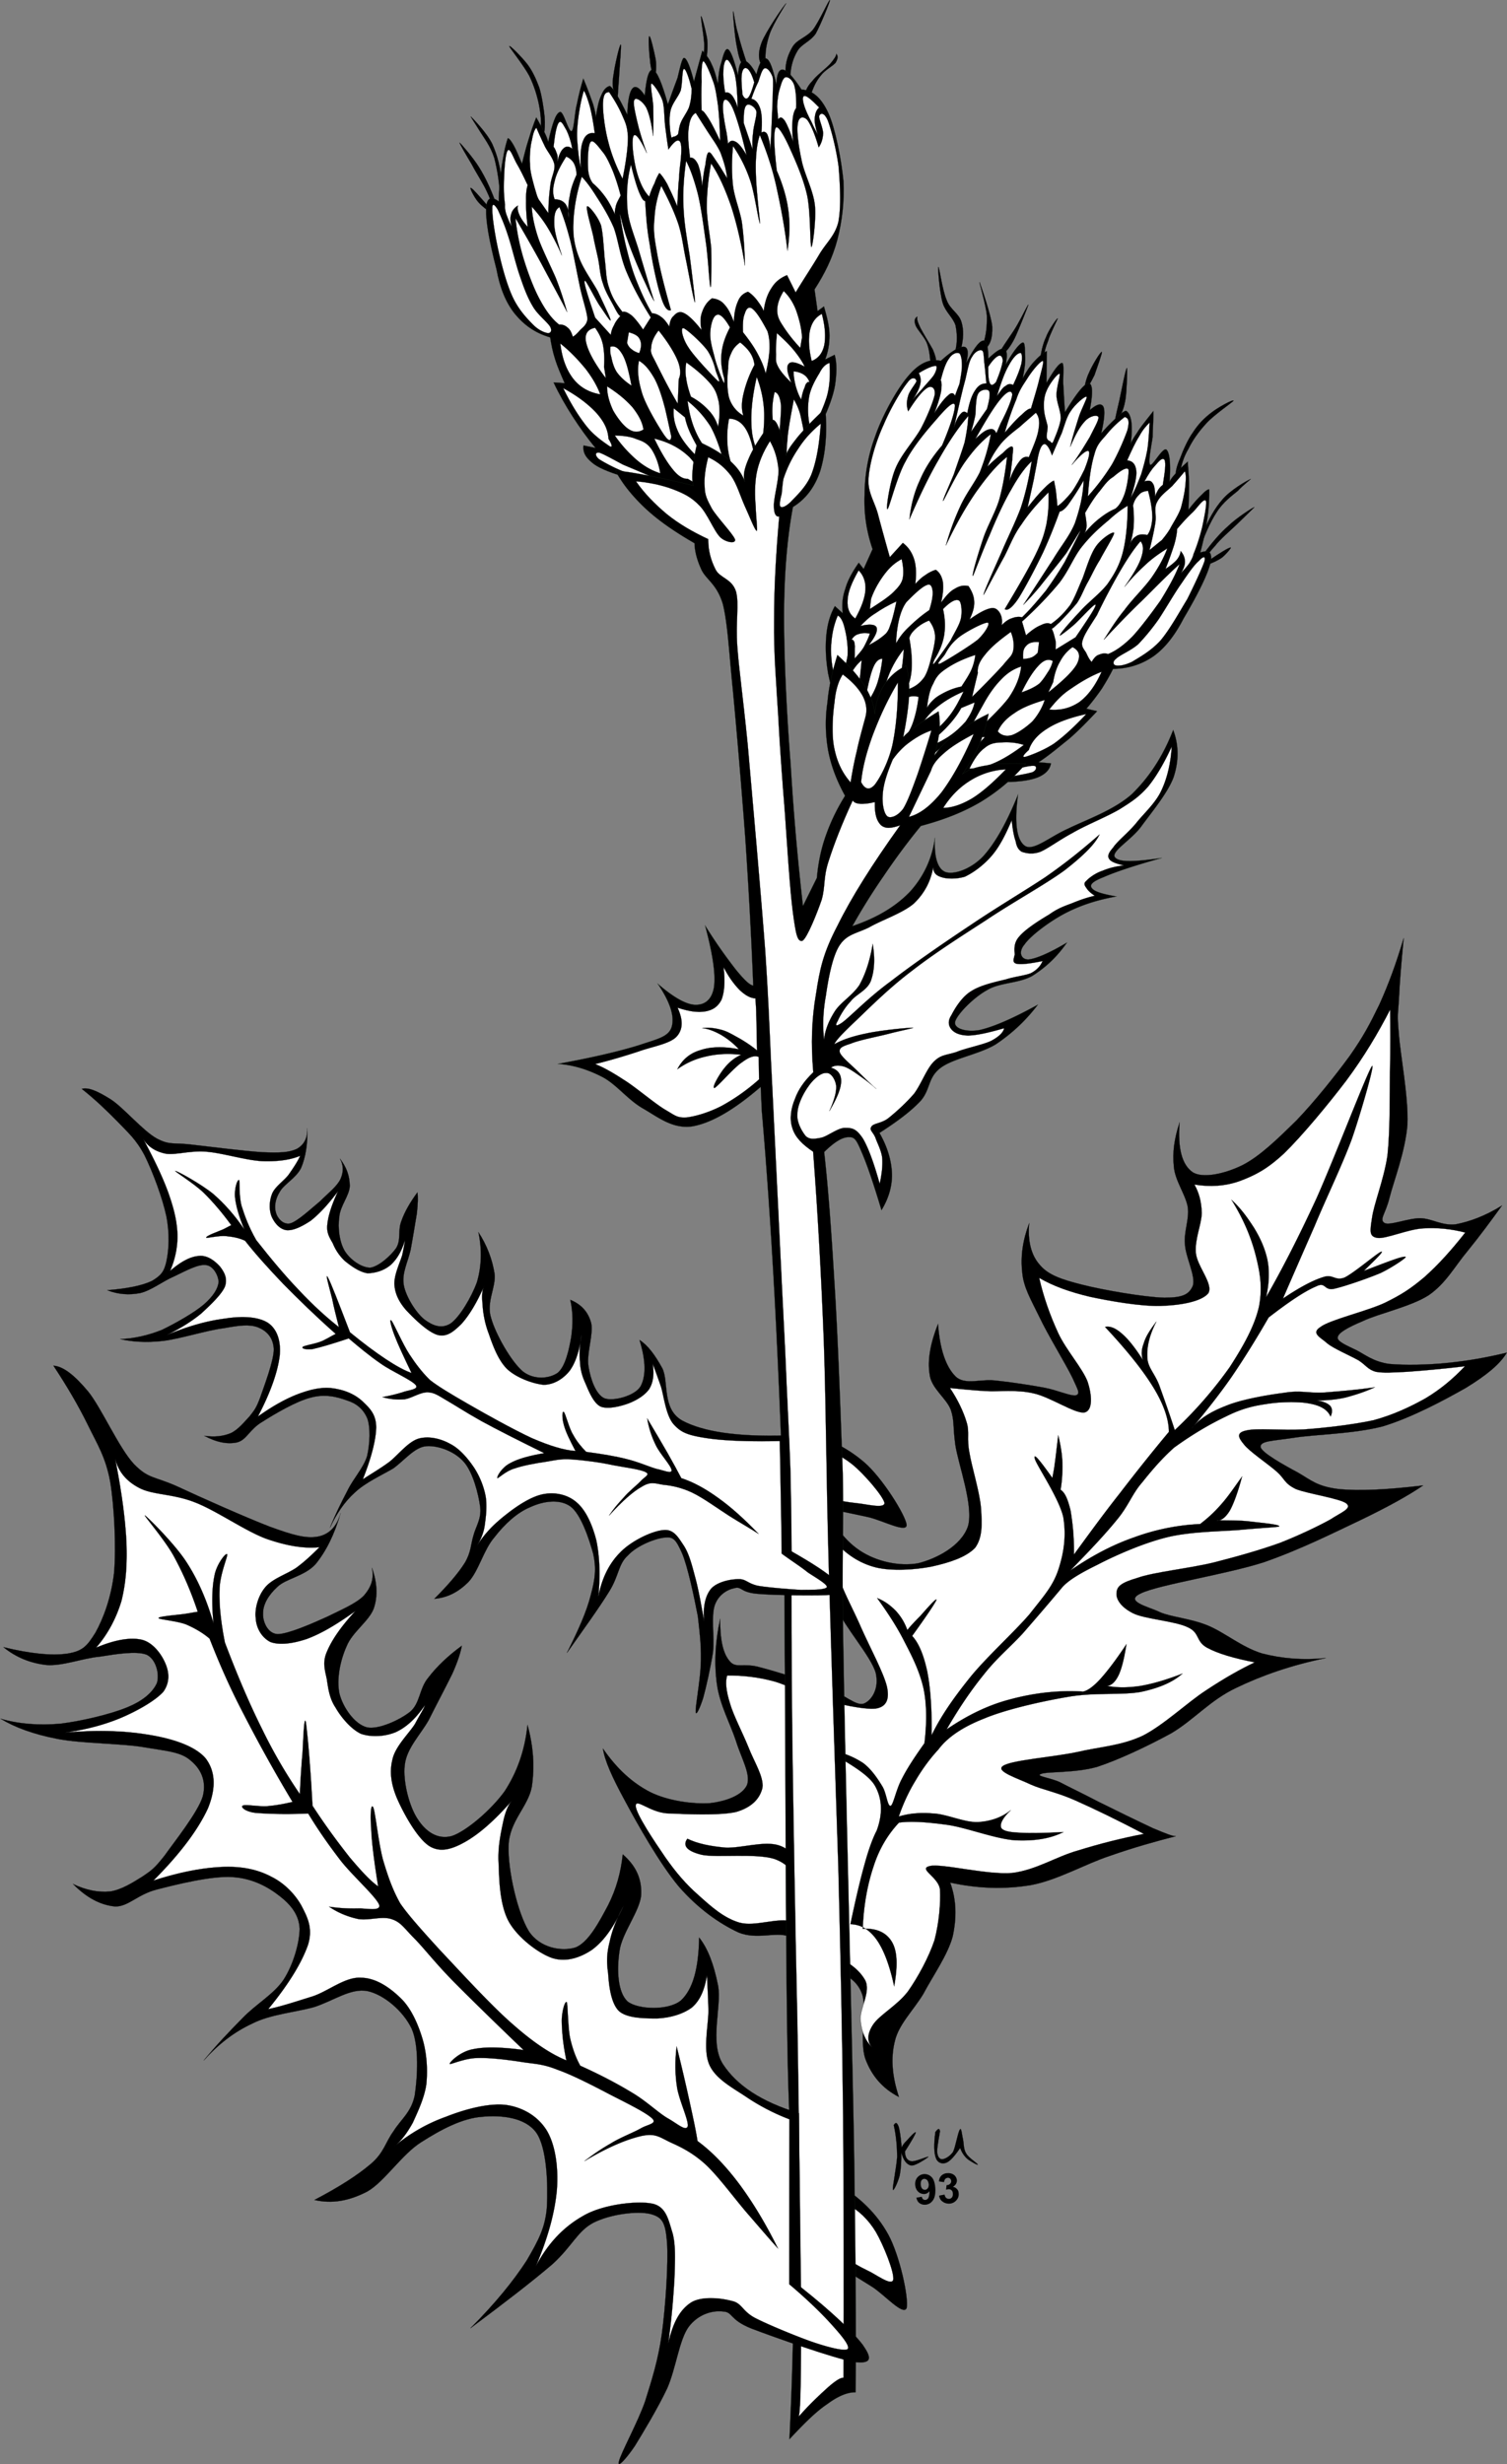 <svg xmlns="http://www.w3.org/2000/svg" version="1.0" viewBox="0 0 304.074 497.002"><rect x="0" y="0" width="304.074" height="497.002" fill="#808080" stroke="none"/><g fill-rule="evenodd"><path d="M238.09 95.312c.29-1.548.72-3.132 1.69-4.752.9-1.836 2.05-3.456 3.6-5.148 1.47-1.656 5.26-4.248 5.51-4.572.03-.396-3.14 1.332-4.5 2.412-1.44 1.116-2.56 2.232-3.64 3.888-1.11 1.548-2.05 3.708-2.66 5.364-.65 1.476-.94 2.7-.87 3.672l.87-.864zM225.95 83.864c.47-.612.9-1.836 1.15-3.384.26-1.728.4-6.264.29-6.264-.25.036-1.08 4.5-1.51 6.444-.43 1.872-.83 3.492-1.04 4.86.36-.54.72-1.08 1.11-1.656zM218.83 79.04c.18 0 1.36-2.052 2.01-3.384.47-1.368 1.66-4.644 1.48-4.68-.29-.072-1.98 2.772-2.59 4.212-.69 1.368-1.12 3.672-.9 3.852zM210.73 71.588c0-.684.25-1.584.75-2.844.36-1.332 1.98-4.464 1.95-4.536-.11-.144-1.87 2.376-2.38 3.816-.65 1.368-1.01 3.06-1.22 4.788.28-.396.57-.792.9-1.224zM202.52 71.3c.61-.504 1.4-1.44 2.23-3.096.79-1.656 2.63-6.336 2.74-6.696.07-.468-1.26 2.34-2.2 3.96-.9 1.62-2.2 3.24-3.49 5.4.21.144.47.288.72.432zM198.52 70.616c1.3-.936 1.76-2.412 1.69-4.716-.21-2.376-2.41-8.604-2.55-8.964-.22-.36 1.29 4.536 1.47 6.768.04 2.088-.14 3.996-.82 5.868.07.324.14.684.21 1.044zM193.91 70.328c.51-1.98.58-3.78.08-5.4-.51-1.728-2.27-2.484-2.96-4.356-.89-1.98-1.51-6.768-1.69-6.732-.14.108.25 5.292.9 7.344.61 1.836 2.02 2.808 2.56 4.428.32 1.584.43 3.348-.07 5.292.39-.18.79-.36 1.18-.576zM188.88 73.136c.06-.612-.15-1.44-.65-2.628-.65-1.188-1.95-3.276-2.49-4.32-.57-1.188-.79-1.836-.64-2.34-.58.324-.69.936-.33 1.836.33.828 1.51 1.98 2.16 3.312.54 1.26.69 2.664.83 4.356.36-.072.72-.144 1.12-.216zM242.66 107.73c1.11-2.84 2.41-5.18 4.03-7.02 1.62-1.906 4.97-3.814 5.62-4.066.5-.324-1.45 1.152-2.53 2.34-1.18.972-2.98 2.266-4.28 4.316-1.36 2.09-2.59 4.86-3.67 8.32.25-1.3.54-2.59.83-3.89zM243.06 111.44c1.58-2.09 3.09-3.89 4.82-5.4 1.62-1.58 4.93-3.71 5.22-3.74.18-.15-2.27 2.23-3.6 3.52-1.37 1.3-3.42 3.06-4.36 4.32-1 1.05-1.47 1.8-1.55 2.27-.18-.32-.36-.65-.53-.97zM243.95 113.02c2.45-1.65 3.86-2.52 4.36-2.59.32-.14-.9 1.37-1.73 2.02-.79.57-1.76 1.01-2.92 1.44.08-.29.19-.58.29-.87z" stroke="#000" stroke-width=".036" stroke-miterlimit="10"/><path d="M202.95 157.74c2.81-.04 5.04-.36 6.55-.98 1.48-.64 2.38-1.58 2.56-2.8l-2.48-.22c2.19-1.44 4.06-3.06 6.15-4.72 1.98-1.72 3.82-3.63 5.65-5.58l-2.16-.5a46.92 46.92 0 003.13-4.07c.83-1.33 1.63-2.7 2.24-3.96 3.02 0 5.79-.9 8.17-2.55 2.38-1.7 4.35-4.29 6.08-7.64 3.06-5.18 4.75-8.74 5.36-10.98.51-2.23-.06-2.95-2.01-2.3a57.04 57.04 0 001.44-6.88c.32-2.19.39-4.1.36-5.864-.33 0-.83.36-1.51 1.08-.69.644-1.62 1.654-2.67 3.024.07-1.8.11-3.384.11-5.04 0-1.692-.18-3.204-.25-4.68-1.01.936-1.87 1.692-2.45 2.412-.65.684-1.01 1.188-1.22 1.656.25-3.78 0-5.832-.62-6.444-.75-.648-2.88 3.456-3.31 3.024-.43-.54.25-3.744.51-5.58.03-1.872.18-3.528.14-5.256-1.44 1.872-2.59 3.204-3.31 4.428-.76 1.08-1.23 1.908-1.26 2.34.25-1.98.25-3.456.14-4.572-.18-1.152-.54-1.944-1.08-2.232-.36.036-1.01.504-1.8 1.26-.83.756-1.94 1.8-3.2 3.276.65-2.772.79-4.608.43-5.364-.43-.756-1.3-.576-2.74.684.73-3.78.51-5.4-.25-5.4-.86.036-2.45 2.016-4.75 5.796-.18-2.124-.25-4.068-.36-5.688-.04-1.764.22-4.14-.22-4.212-.57-.036-1.58 1.296-3.16 3.996l.07-6.408c-.87.468-1.77 1.224-2.56 2.124-.83.864-1.55 1.98-2.3 3.348.32-1.584.54-3.024.5-4.176-.11-1.224.07-3.24-.57-2.988-.65.252-1.77 1.62-3.35 4.392.36-1.872.25-2.952-.33-3.096-.64-.252-1.62.432-3.2 1.908 0-2.556-.36-3.708-1.08-3.6-.76.108-1.87 1.584-3.35 4.428.51-2.052.33-3.168-.54-3.204-.86-.036-2.45.864-4.61 2.844-2.23-.504-4.42.468-6.58 3.06-2.27 2.592-5.3 8.1-6.7 12.24-1.48 3.96-2.09 7.92-2.12 11.736-.15 3.778.39 7.378 1.62 10.948l-1.8 3.99-.98-1.26c-1.26 1.8-2.26 3.57-2.73 5.29-.61 1.73-.69 3.32-.51 4.9l-1.58-1.44c-.94 1.66-1.51 3.56-1.73 5.87-.21 2.3-.14 4.75.36 7.74l2.45 11.19 14.15 11.24 19.26-.54z" stroke="#1e2d1e" stroke-width=".036" stroke-miterlimit="10"/><path d="M195.9 156.48c-.22.14 4.21.39 6.33.32 1.98-.14 4.97-.72 6.05-1.04.97-.4 1.01-1.34.25-1.3-.94-.07-3.02.58-5.15.97-2.12.33-7.34.72-7.48 1.05zM195.6 155.04c1.66-.04 3.35-.4 5.23-1.23 1.83-.83 3.7-2.01 5.76-3.56-1.62-.51-3.03-.58-4.36-.51-1.44.04-2.45.18-3.56 1.12-1.16.83-2.13 2.27-3.07 4.18zM189.99 154.57c.79.29 1.87-.04 3.39-.97 1.51-1.08 3.16-2.6 5.36-4.94-3.17-.18-5.76.33-7.78 1.52-2.12 1.08-3.67 2.88-4.64 5.25 1.22-.29 2.45-.57 3.67-.86zM185.27 151.62c2.38-1.01 4.43-1.95 6.01-2.96 1.66-1.11 2.53-2.01 3.57-3.13.86-1.26 1.51-2.41 1.8-3.85l-2.7 1.12c-.72 1.33-1.8 2.73-3.24 4.21-1.51 1.51-3.28 2.95-5.44 4.61zM188.69 147.3c1.08-.83 2.16-1.95 3.1-3.21.97-1.29 1.8-2.88 2.63-4.61-2.31.98-4.22 2.13-5.87 3.6-1.73 1.41-2.91 3.57-3.96 5.12-1.08 1.4-1.8 2.8-2.16 3.81 2.09-1.55 4.17-3.13 6.26-4.71zM181.42 150.21c1.01-1.15 2.02-2.45 2.63-4.03.61-1.62 1.04-3.49 1.3-5.62-1.66-.46-3.13.22-4.58 1.91-1.51 1.66-2.8 4.43-4.17 8.32l2.84 2.41c.65-.97 1.3-1.98 1.98-2.99zM177.46 145.89c1.37-1.33 2.52-3.24 3.31-5.72.8-2.56 1.37-5.58 1.59-9.22-1.51 1.91-2.74 4.07-3.53 6.63-.79 2.48-1.3 5.25-1.37 8.31zM175.05 141.68c.83-1.26 1.55-2.56 2.02-4.03.46-1.51.79-3.06.97-4.79-.83 0-1.51.72-2.05 2.3-.58 1.55-1.44 5.76-1.48 6.95-.18 1.08 0 .94.54-.43zM171.38 145.68c.5-.62.97-1.77 1.4-3.89.4-2.09.76-5.01 1.08-8.61-.94.76-1.69 1.77-2.41 3.17-.72 1.3-2.02 3.31-1.94 4.93 0 1.52.57 3.03 1.87 4.4zM168.93 138.08c1.15-2.02 1.8-3.96 2.09-5.83.14-2.05-.25-4.25-.61-5.62-.33-1.4-.83-2.23-1.37-2.48-.97 2.27-1.3 4.5-1.37 6.84.03 2.34.32 4.61 1.26 7.09zM172.57 124.76c1.26-2.27 1.94-4.14 2.05-5.76s-.4-2.99-1.37-3.96c-1.37 2.41-2.16 4.32-2.23 6.01-.11 1.66.36 2.85 1.55 3.71zM175.77 120.73c.72-2.02 1.76-3.67 2.74-4.97 1.08-1.4 2.08-2.27 3.42-2.99.35 1.51.43 2.77.21 3.93-.25 1-.82 1.69-1.87 2.73-1.11 1.08-2.7 2.09-4.75 3.42.07-.68.14-1.4.25-2.12zM173.61 126.27c.83-.86 1.69-1.76 2.99-2.55 1.26-.87 2.55-1.62 4.28-2.42-.36 1.73-.65 2.92-1.01 4.11-.39 1.04-.43 1.55-1.08 2.34-.79.75-1.9 1.55-3.49 2.37 1.37-1.8 1.8-2.84 1.59-3.52-.25-.69-1.45-.8-3.28-.33z" stroke="#000" stroke-width=".036" stroke-miterlimit="10" fill="#fff"/><path d="M171.81 129.04c.36-.57.79-1 1.44-1.15.58-.21 1.33-.25 2.27-.11-.33.98-.72 1.77-1.19 2.67-.47.83-1.23 1.62-1.87 2.37.03-.97 0-1.9.03-2.41-.03-.61-.1-.93-.21-1.11-.18-.26-.29-.29-.47-.26zM180.81 129.76c.04-1.9.29-3.49.61-4.89.36-1.41.8-2.49 1.44-3.39 1.87-1.94 3.31-3.2 4.18-3.49.79-.36 1.08.47 1.15 1.37.04.83-.14 2.02-.69 3.71-1.65 1.11-2.98 2.3-4.14 3.42-1.18 1.11-1.94 2.16-2.55 3.27zM182.72 139.2c.72-1.08 1.08-2.42 1.22-4.14.11-1.8 0-3.82-.46-6.34.14-.72.71-1.37 1.33-1.94.72-.62 1.47-1.16 2.66-1.62.58.79 1.01 1.62 1.15 2.62.15.87 0 1.73-.29 3.17-.39 1.41-.9 4.14-1.8 5.58-.97 1.41-2.19 2.2-3.81 2.67zM188.59 132.97c.93-1.51 1.61-3.1 1.9-4.75.29-1.77.22-3.42-.21-5.37 1.47-1.51 2.59-2.09 3.2-1.73.51.22.69 2.31.4 3.64s-1.3 2.84-2.06 4.39c-1 1.51-2.55 3.64-3.13 4.43-.54.65-.57.4-.1-.61zM190.64 132.03c.58-1.04 1.26-2.23 2.74-3.42 1.4-1.15 5.21-3.13 5.9-3.02.61.03-.44 2.01-2.02 3.45-1.73 1.37-6.37 4.22-7.52 4.79-1.12.4.25-.9.9-1.8zM187.04 142.76c.25-1.98.54-3.6 1.26-4.86.58-1.33 1.15-2.05 2.55-2.99 1.48-1.01 3.28-1.94 5.95-2.81-.11.87-.33 1.91-.8 2.99-.47 1.05-1.19 2.13-2.01 3.39-1.69.32-3.07.97-4.25 1.65-1.19.65-2.09 1.62-2.7 2.63zM197.3 135.74c-.15-1.08.29-2.3 1.44-3.67 1.11-1.44 2.81-2.88 5.22-4.61.57 1.4.68 2.63.47 3.82-.33 1.15-.69 1.18-2.05 2.88-1.45 1.58-3.43 3.67-6.23 6.4.36-1.58.75-3.2 1.15-4.82zM198.27 142.33c1.26-2.34 2.48-4.03 3.82-5.37 1.26-1.33 2.63-2.12 3.96-2.52-.25 2.09-1.05 4.14-2.52 6.3-1.55 2.09-5.01 5.37-6.34 6.52-1.37 1.01-1.87 1.15-1.66.04.9-1.66 1.8-3.32 2.74-4.97zM209.4 131.64l.25-2.13c-1.23-.11-2.09.15-2.59.76-.62.61-.69 1.37-.62 2.66.69-.07 1.23-.14 1.77-.36.46-.21.86-.57 1.19-.93zM212.42 133.33c-.86-.51-1.8-.22-2.81.86-1.08 1.12-2.2 2.81-3.49 5.47 1.44-.5 2.63-1.04 3.56-1.76.83-.79 1.48-1.94 1.95-2.63.46-.79.68-1.44.79-1.94zM212.49 137.61c.29-1.69.72-3.06 1.44-4.25a8.102 8.102 0 012.48-2.84c1.41.72 1.66 1.8.9 3.38-.83 1.52-2.81 3.39-5.79 5.76.32-.68.65-1.36.97-2.05zM201.33 147.51c.61-1.4 1.73-2.63 3.35-3.67 1.55-1.12 3.64-1.91 6.12-2.66-.54 1.65-1.48 3.2-2.52 4.35-1.22 1.15-2.92 2.34-4.11 2.74-1.11.32-2.19.07-2.84-.76zM211.7 143.12c1.15-1.44 2.45-2.95 4.28-4.14 1.77-1.22 3.82-2.52 6.3-3.49-1.29 2.84-2.7 4.75-4.5 6.12-1.84 1.22-3.81 1.73-6.08 1.51zM207.59 151.26c.55-1.7 1.84-3.14 3.75-4.32 1.91-1.23 4.57-2.2 7.85-2.92-2.42 2.56-4.5 4.5-6.55 5.98-2.13 1.4-4.79 2.37-5.62 2.62-.9.22-.61-.28.57-1.36zM225.2 134.23c.47.11 1.69 0 3.24-.76 1.51-.93 3.78-2.16 5.69-4.25 1.9-2.23 3.81-5.72 5.43-8.38 1.41-2.81 3.02-6.27 3.46-7.6.32-1.26-.33-.97-1.12-.11-.9.76-2.05 2.38-3.46 4.47-1.4 1.94-3.24 5.18-4.68 7.34-1.43 2.02-2.8 3.64-4.1 5-1.55 1.34-3.64 2.13-4.46 2.92-.79.61-.61 1.26 0 1.37zM223.58 131.92c1.51-.61 3.17-1.76 4.97-3.6 1.72-1.87 3.92-4.82 5.61-7.2 1.55-2.52 2.88-4.82 3.85-7.34-2.62 2.34-5.03 4.86-7.63 7.42-2.59 2.48-5.14 5.14-7.66 7.84 1.22-1.9 2.48-3.96 4.17-6.01 1.59-2.19 3.96-4.43 5.47-6.55 1.48-2.12 2.49-4.03 3.17-5.87-1.58 1.01-3.1 2.05-4.53 3.42-1.44 1.33-2.81 2.74-4.11 4.36 1.69-2.45 2.81-4.25 3.35-5.83.54-1.59.5-2.67-.11-3.39-1.26 1.44-2.55 3.35-4.03 5.87-1.51 2.56-3.56 6.48-4.75 9-1.44 2.3-2.56 3.85-2.92 5.18-.43 1.3.54 1.91.83 2.67.32.68.61 1.22 1.01 1.62.39-.65.83-1.26 1.44-1.44.54-.22 1.11-.4 1.87-.15zM212.99 131.02l4.03-2.48c2.67-3.92 4.15-6.16 4.04-6.55-.11-.47-3.14 2.95-4.36 4.03s-3.1 2.48-2.84 2.12c.14-.54 2.41-3.06 4.03-4.78 1.58-1.8 3.92-3.5 5.51-5.48 1.4-1.98 2.44-3.78 3.13-6.37.69-2.66.97-5.83 1.01-9.5-1.12.65-2.41 1.58-3.89 2.95-1.66 1.37-3.49 2.99-5.22 5.15-1.73 2.09-2.63 4.75-4.65 7.41-2.05 2.49-4.57 5.15-7.56 7.85l.8 2.77c1.15-1.04 2.16-1.72 3.02-2.05.86-.43 1.48-.5 1.98-.21 1.55-1.05 2.81-2.38 3.92-3.86.98-1.58 1.62-3.42 2.49-5.36.75-2.02 1.58-4.82 2.63-6.34 1.08-1.65 3.49-3.2 3.74-2.84.11.36-2.05 3.85-2.88 5.47-.97 1.51-1.62 3.03-2.38 4.39-.82 1.41-1.29 2.88-2.23 4.29-1.08 1.33-2.63 2.95-3.53 3.89-.93.82-1.33 1.26-1.58 1.29.4.69.5 1.41.72 2.16.18.65.07 1.33.07 2.05z" stroke="#000" stroke-width=".036" stroke-miterlimit="10" fill="#fff"/><path d="M202.12 126.09c.72-.72 1.37-1.19 2.09-1.4.65-.25 1.37-.36 2.02-.18 1.8-1.77 3.31-3.57 4.82-5.4 1.33-1.87 2.59-3.75 3.78-5.76 1.08-2.13 3.06-5.98 3.17-6.27.03-.25-1.62 2.56-2.88 4.54-1.44 1.91-3.78 4.75-5.22 6.59a56.674 56.674 0 01-3.42 3.78c2.27-3.42 4.28-6.55 6.04-9.25 1.7-2.81 3.28-4.61 4.36-7.2.94-2.74 1.66-5.48 1.77-8.644-1.19 2.124-2.34 3.784-3.07 4.824-.75 1.04-1.47 1.48-1.76 1.44-.94 2.59-2.02 5.36-3.38 8.32-1.44 2.98-3.64 7.16-4.94 9.21-1.26 1.87-2.23 2.59-2.77 2.16 2.74-4.57 4.75-8.03 6.19-10.94 1.37-2.85 1.73-4.03 2.2-6.09.4-2.12.54-4.24.43-6.512-2.19 2.192-3.96 4.212-5.43 6.442-1.55 2.09-2.24 4.07-3.46 6.48-1.37 2.45-4.1 7.67-4.18 7.74-.18-.21 2.31-5.65 3.57-8.53 1.26-2.99 2.73-5.87 3.89-8.93 1.04-3.13 1.69-6.154 2.23-9.466-1.41 1.296-2.74 3.204-4.14 5.724-1.48 2.482-3.17 6.262-4.39 9.252-1.34 2.95-3.14 7.88-3.32 8.14-.32 0 1.19-4.97 2.06-7.53.82-2.48 2.3-4.97 3.16-7.59.79-2.704 1.3-5.8 1.66-8.896-2.23 1.764-4.14 4.14-6.27 7.128-2.09 3.028-4.07 6.518-6.08 10.768.9-3.21 1.94-5.87 3.13-8.39 1.23-2.486 2.56-4.106 3.71-6.374.94-2.376 1.73-4.896 2.23-7.704-1.98 1.512-3.53 3.276-5.18 5.58-1.69 2.34-4.03 7.268-4.4 7.848-.39.36 1.34-3.42 2.13-5.364.68-2.052 1.58-4.464 2.16-6.408.43-2.016.68-3.744.75-5.328-2.05 2.376-3.99 5.256-5.97 8.784-2.05 3.528-3.89 7.416-5.91 12.056.29-2.73.94-5.396 2.09-7.844 1.05-2.52 2.59-4.824 4.5-7.056 1.98-4.644 2.7-7.38 2.56-8.208-.33-.864-2.16 1.152-3.85 3.132-1.66 1.872-4.5 5.22-6.05 8.244-1.73 2.988-3.28 9.362-3.67 9.682-.4.22.46-5.578 1.62-8.242 1.15-2.808 3.74-5.544 5.14-8.064 1.34-2.556 2.49-5.472 2.77-6.804.15-1.44-.75-1.872-1.58-1.296-.9.576-2.16 2.088-3.78 4.68-.36-1.044-.32-2.052-.03-3.024.21-1.044 1.65-2.664 1.69-3.06-.04-.576-.83-1.116-1.84.324-1.22 1.512-3.42 5.22-4.79 8.496-1.47 3.168-2.8 7.56-3.02 10.656-.25 2.88 1.12 4.604 1.87 7.274.72 2.73 1.48 5.47 2.41 8.75l2.63-2.88c1.05.79 1.8 1.83 2.27 3.27.43 1.37.47 2.99.25 5.01.65-.72 1.33-1.37 2.05-1.8.62-.47 1.44-.87 2.09-1.05.72.51 1.19 1.26 1.41 2.41.14 1.16.07 2.42-.36 4.22.97-1.34 1.76-2.27 2.77-2.81.97-.58 1.76-.76 2.77-.54.68 1.04 1.12 2.01 1.15 3.2.04 1.15-.32 2.23-.93 3.53 1.87-1.33 3.27-2.09 4.35-2.27.9-.18 1.51.47 1.84 1.12.29.57.44 1.29.29 2.3zM240.82 111.76c.79-1.9 1.33-3.74 1.77-5.5.39-1.88 1-4.83.72-5.26-.47-.54-1.62 1.3-2.63 2.3-1.01.94-2.02 2.02-3.17 3.39-.03.75-.18 1.76-.58 3.17-.43 1.33-.97 2.91-1.76 4.89 1.01-.65 1.76-1.26 2.27-1.83.5-.65.72-1.19.79-1.77.54.61.83 1.3.86 2.05.04.69-.28 1.59-.82 2.42.68-.72 1.37-1.52 1.76-2.09.36-.61.72-1.3.79-1.77zM234.45 108.92c.39-.5.94-1.12 1.62-2.23.61-1.19 1.62-2.63 2.19-4.18.47-1.69.83-3.49.94-4.822.11-1.26.11-2.088-.14-2.628-.76.936-1.66 1.979-2.56 2.988-1.08 1.008-2.41 1.944-3.02 3.202-.69 1.15-.11 2.56-.36 4.21-.26 1.59-.65 3.42-1.19 5.51.83-.68 1.66-1.37 2.52-2.05zM231.5 107.91c.65-.79.93-2.09 1.01-3.49 0-1.44-.29-3.38-.87-5.436-.75.108-1.37.252-1.83.828-.54.538-.94 1.118-1.19 2.128.18 1.51.22 2.95.11 4.46-.18 1.51-.51 2.81-.98 4.32.26-1.15.65-2.02 1.34-2.45.61-.5 1.36-.57 2.41-.36zM225.02 102.62c.75-.54 1.37-1.58 1.83-2.844.55-1.404 1.01-4.5.83-5.112-.46-.648-2.19.792-3.09 1.548-1.05.612-1.77 1.656-2.7 2.844-1.01 1.184-1.95 2.664-2.96 4.424.18.94.29 1.88.33 2.52-.07.72-.18 1.16-.47 1.59 1.01-1.19 1.98-2.2 3.06-3.03 1.05-.82 2.05-1.47 3.17-1.94zM219.51 100.1a44.768 44.768 0 004.86-6.444c1.33-2.376 2.56-5.292 3.13-6.948.4-1.692.25-2.412-.57-2.592-1.55 1.188-2.67 2.304-3.75 3.636-1.04 1.224-1.83 1.836-2.37 3.924-.62 2.016-1.05 4.824-1.3 8.424z" stroke="#000" stroke-width=".036" stroke-miterlimit="10" fill="#fff"/><path d="M227.43 92.864c.9-2.016 1.62-3.6 2.45-4.896.68-1.296 1.47-2.16 2.09-2.736-.15 2.052-.19 3.96-.51 5.724-.32 1.692-.72 3.06-1.19 4.68-.61 1.584-1.22 3.132-2.12 4.784.79-2.444 1.26-4.28 1.12-5.504-.15-1.296-.76-1.98-1.84-2.052zM230.92 97.112c.76-1.404 1.48-2.52 2.16-3.204.69-.828 1.51-1.8 1.91-1.116.29.684.07 2.304-.36 5.004-.5.36-.86.828-1.08 1.26s-.5.9-.47 1.404c0-1.368-.1-2.484-.47-2.952-.36-.648-.97-.648-1.69-.396zM218.83 94.664c.93-2.376 1.18-3.564.75-3.708s-1.55.756-3.35 2.844c1.59-2.16 2.67-4.032 3.64-5.616.83-1.692 1.87-3.456 1.77-4.032-.22-.612-1.77-.252-2.71.792-1 1.044-1.9 2.628-2.98 5.184.47-2.16 1.15-4.14 1.65-5.796.54-1.764 1.84-4.068 1.66-4.284-.25-.324-2.41 1.584-3.17 2.808-.86 1.152-1.29 2.916-1.84 4.464-.68 1.476-1.29 2.988-1.98 4.536-.57-1.692-1.22-2.448-1.65-2.268-.51.18-.94 1.152-1.3 3.204-.14 1.044-.43 2.196-.72 3.888-.32 1.548-.79 3.49-1.26 5.69 1.23-1.59 2.34-2.882 3.21-3.746.86-.9 1.62-1.512 2.12-1.692.11.684.29 1.296.4 2.232.07.828.21 1.796.28 2.916.9-.54 1.84-1.58 2.81-2.736.86-1.188 1.8-2.88 2.67-4.68z" stroke="#000" stroke-width=".036" stroke-miterlimit="10" fill="#fff"/><path d="M212.56 88.976c.33-.864 1.34-3.096 1.48-4.608-.04-1.62-.83-3.168-.86-4.644-.04-1.512.86-4.248.61-4.32-.4-.144-2.09 2.088-2.6 3.384-.57 1.224-.61 2.556-.53 3.852.07 1.152.5 2.304.72 3.312.03.864-.29 1.836-.15 2.376.11.432.4.576.72.72.07.072.32.648.61-.072zM207.59 92.216c1.01-2.448 1.81-4.248 1.98-5.796.29-1.548-.03-2.556-.57-3.168-1.01.9-2.16 1.872-3.32 2.916-1.22.936-2.66 2.052-3.74 3.348-1.08 1.368-1.98 2.772-2.7 4.608 1.19-1.224 2.38-2.16 3.17-2.808.72-.756 1.62-1.476 1.87-1.188.29.18 0 1.368-.03 2.592-.15 1.152-.29 2.592-.58 4.32.58-1.872 1.37-3.132 1.98-3.924.61-.864 1.26-1.116 1.94-.9zM208.02 82.424c.62-2.124 1.19-3.924 1.59-5.544.39-1.656 1.12-4.032.79-4.068-.47-.036-2.2 2.052-3.09 3.492-.83 1.296-1.63 2.34-2.24 4.248a61.337 61.337 0 00-2.34 6.732c1.41-1.692 2.56-2.916 3.46-3.672.87-.864 1.48-1.26 1.83-1.188zM201.91 85.376c1.58-3.024 2.23-4.896 2.34-5.76-.08-.936-.83-.864-2.13.612-1.29 1.44-3.02 4.212-5.32 8.316 1.18-1.116 1.97-1.764 2.77-1.944.75-.18 1.11.036 1.47.792.29-.648.58-1.332.87-2.016zM199.14 82.496c.53-1.872.68-3.168.43-3.6-.29-.576-1.88-.288-2.23.576-.44.756-.44 2.916-.54 4.248-.26 1.26-.54 2.34-.87 3.384 1.05-1.512 2.13-3.06 3.21-4.608z" stroke="#000" stroke-width=".036" stroke-miterlimit="10" fill="#fff"/><path d="M195.17 83.36c.4-2.088.87-3.564 1.55-4.572.65-1.044 1.37-1.476 2.31-1.44-.15-1.368-.22-2.592-.36-3.672-.18-1.152-.11-2.736-.47-2.952-.51-.324-1.51.216-2.05 1.224-.58.828-.8 2.088-1.33 4.464-.69 2.448-1.37 5.544-2.34 9.828.43-1.512.9-2.268 1.4-2.808.39-.468.82-.54 1.29-.072zM204.43 77.636c.86-1.8 1.37-3.168 1.65-4.248.22-1.116.15-2.304-.22-2.196-.57.036-1.43.864-2.3 2.484-.83 1.404-1.58 3.528-2.41 6.228.68-.972 1.19-1.8 1.8-2.088.57-.468.97-.396 1.48-.18zM200.97 77.06c.86-2.052 1.22-3.348 1.37-4.284-.07-.9-.43-1.224-.94-.972-.47.216-1.19.9-2.01 2.196 0 1.729.07 2.736.35 3.313.29.539.66.359 1.23-.253zM193.59 77.456c.32-1.728.54-2.916.5-3.996 0-1.044-.25-2.16-.61-2.232-.47-.216-1.4.144-1.98 1.08-.68.9-1.15 2.304-1.69 4.356.25.54.22 1.368.04 2.484-.25 1.116-.65 2.52-1.33 4.212 1.11-1.872 2.08-3.024 2.77-3.6.64-.648 1.11-.576 1.4.072.29-.792.58-1.584.9-2.376zM184.16 80.624c.47-.612 1.08-1.26 1.83-2.088.69-.864 1.91-2.088 2.42-2.844.5-.792.79-1.872.43-1.872-.54-.072-1.69.36-3.46 1.44.36.648.51 1.368.29 2.304-.22.9-.72 1.872-1.51 3.06z" stroke="#000" stroke-width=".036" stroke-miterlimit="10" fill="#fff"/><path d="M109.1 26.264c.14-1.584.03-3.168-.33-5.04-.39-1.944-1-3.924-1.98-5.94-1.15-2.124-3.88-5.544-4.03-5.94-.03-.432 2.52 2.16 3.64 3.6 1.01 1.332 1.76 2.952 2.41 4.716.54 1.728.9 4.248 1.08 5.904.11 1.548.04 2.844-.22 3.744-.18-.324-.36-.684-.57-1.044zM123.93 18.668c-.29-.792-.43-1.98-.14-3.564.21-1.692 1.22-6.192 1.47-6.12.15.144-.25 4.572-.36 6.624-.14 1.944-.25 3.492-.32 4.932-.22-.612-.43-1.224-.65-1.872zM132.14 16.004c-.25-.108-.9-2.34-.97-3.78-.22-1.548-.4-4.86-.15-4.932.25-.036 1.01 3.276 1.3 4.788.18 1.512-.07 3.744-.18 3.924zM142 11.108c.04-.612.18-1.728.04-2.952-.11-1.332-.72-4.86-.58-4.896.15-.036.87 2.664 1.19 4.356.22 1.584.04 3.096-.14 4.932-.15-.468-.33-.936-.51-1.44zM149.92 13.124c-.54-.612-.9-1.764-1.22-3.6-.43-1.872-.83-6.768-.79-7.2.1-.468.39 2.592 1 4.464.44 1.8 1.05 3.744 1.84 6.12-.25.072-.54.144-.83.216zM153.99 13.592c-1.01-1.152-1.11-2.916-.32-5.004.82-2.16 4.57-7.668 4.97-7.92.18-.288-2.6 4.068-3.32 6.12-.68 1.98-1.01 3.888-.83 5.868-.14.288-.32.612-.5.936zM158.49 14.6c-.04-2.124.58-3.708 1.44-5.184.97-1.512 2.7-1.8 4.07-3.384 1.29-1.656 3.24-6.12 3.45-6.012.11.144-1.87 5.004-2.88 6.804-1.19 1.656-2.88 2.052-3.71 3.528-.86 1.476-1.33 3.132-1.4 5.112-.32-.288-.65-.576-.97-.864zM162.52 18.704c.11-.576.47-1.404 1.37-2.34.79-1.08 2.77-2.556 3.6-3.456.79-.936 1.26-1.62 1.26-2.052.4.468.29 1.08-.18 1.836-.65.72-2.16 1.44-2.99 2.592-.9 1.08-1.48 2.34-2.01 3.924-.33-.144-.69-.324-1.05-.504zM101.25 36.92c-.22-3.06-.9-5.58-1.908-7.848-1.116-2.304-3.888-5.112-4.284-5.508-.396-.432.9 1.476 1.8 2.952.792 1.296 2.124 2.952 2.88 5.364.612 2.376 1.112 5.328 1.222 9 .07-1.297.18-2.628.29-3.96zM99.846 40.376c-.9-2.412-1.944-4.644-3.132-6.552-1.224-2.016-3.744-4.896-3.96-5.04-.216-.108 1.44 2.7 2.448 4.392.828 1.62 2.34 3.924 2.988 5.364.648 1.332.936 2.196.864 2.592.252-.252.504-.504.792-.756zM98.514 41.636c-1.944-2.232-3.096-3.564-3.456-3.708-.468-.288.504 1.584 1.116 2.412.54.756 1.332 1.44 2.376 2.196 0-.288 0-.576-.036-.9z" stroke="#000" stroke-width=".036" stroke-miterlimit="10"/><path d="M125.41 96.032c-2.74-.9-4.79-1.692-6.02-2.772-1.33-1.116-1.83-2.124-1.65-3.42l2.41.504c-1.69-2.016-3.17-4.104-4.57-6.264-1.44-2.232-2.74-4.5-3.89-6.948l2.23.144c-.75-1.728-1.44-3.276-1.91-4.788-.5-1.548-.79-3.024-1-4.428-3.06-.9-5.26-2.484-7.13-4.752-1.84-2.304-3.03-5.256-3.71-9-1.512-5.832-2.16-9.72-2.088-12.06.036-2.304.936-2.844 2.558-1.62 0-2.592.32-4.932.57-7.02.36-2.16.65-4.032 1.26-5.76.33.108.72.648 1.19 1.476s.97 2.052 1.66 3.672c.43-1.692.83-3.312 1.33-4.86.5-1.62.97-3.06 1.55-4.464.68 1.152 1.19 2.196 1.65 2.988.4.792.65 1.44.76 1.944.83-3.636 1.48-5.688 2.34-6.012.76-.36 1.73 4.068 2.38 3.852.54-.396.57-3.708 1.08-5.508.36-1.836.79-3.492 1.29-5.112.9 2.124 1.51 3.852 1.98 5.184.36 1.26.54 2.124.54 2.592.29-1.944.61-3.42 1.12-4.428.43-1.08 1.04-1.692 1.69-1.836.29.108.79.72 1.37 1.692.57.9 1.29 2.304 2.16 4.068.11-2.916.47-4.68 1.08-5.292.54-.612 1.4-.18 2.45 1.44.32-3.672.9-5.472 1.72-5.112.8.324 1.73 2.52 2.96 6.876.72-2.052 1.36-3.78 1.94-5.328.4-1.584.9-4.212 1.37-3.996.5.144 1.15 1.62 1.94 4.716l1.69-6.192c.65.72 1.41 1.584 1.88 2.736.57 1.152.86 2.304 1.26 3.888.1-1.62.28-3.06.68-4.176.32-1.26.79-3.132 1.4-2.7.58.396 1.19 2.124 1.98 5.184.15-2.016.54-2.844 1.19-2.916.54-.036 1.51.828 2.52 2.736.65-2.484 1.33-3.528 2.05-3.132.69.288 1.3 2.052 1.98 5.148.08-2.124.54-3.096 1.41-2.916.83.18 2.05 1.512 3.67 3.996 2.23.108 4 1.656 5.44 4.788 1.4 3.132 2.59 9.252 3.02 13.644.22 4.212-.29 8.208-1.22 11.844-.98 3.708-2.56 6.876-4.61 10.044l.61 4.356 1.29-.936c.62 2.16 1.12 4.068 1.12 5.868s-.29 3.312-.86 4.824l1.9-.936c.51 1.8.4 3.888.08 6.12-.36 2.196-1.34 4.68-2.52 7.308l-5.48 10.08-16.74 6.84c-6.11-1.944-12.23-3.888-18.35-5.868z" stroke="#1e2d1e" stroke-width=".036" stroke-miterlimit="10"/><path d="M132.57 96.752c.04.252-4.25-.828-6.19-1.44-2.09-.72-4.57-2.088-5.51-2.7-.86-.72-.83-1.476.11-1.296.72.216 2.73 1.332 4.68 2.376 1.94.828 6.69 2.772 6.91 3.06zM133.22 95.456c-1.62-.504-3.13-1.332-4.68-2.628a25.97 25.97 0 01-4.5-5.004c1.62.072 3.06.18 4.32.72 1.29.432 2.19.792 3.09 2.052.72 1.116 1.44 2.736 1.77 4.86zM138.76 96.572c-.86.072-1.91-.504-2.99-1.872-1.11-1.332-2.41-3.456-3.74-6.228 3.02.72 5.22 1.98 6.98 3.636 1.62 1.62 2.63 3.78 3.03 6.336-1.08-.612-2.16-1.224-3.28-1.872zM144.09 95.06c-2.05-1.656-3.74-3.168-4.93-4.536-1.3-1.512-2.05-2.7-2.56-3.996-.57-1.368-.79-2.808-.65-4.176l2.27 1.836c.29 1.512.94 3.06 1.95 4.932.97 1.8 2.23 3.78 3.92 5.94zM142.04 89.948c-.87-1.152-1.51-2.412-2.09-3.924-.58-1.584-.94-3.168-1.22-5.148 1.94 1.512 3.38 3.204 4.6 5.076 1.05 1.872 1.84 4.212 2.38 6.048.58 1.729.86 3.096 1.01 4.248-1.55-2.088-3.1-4.176-4.68-6.3zM148.19 94.808c-.79-1.332-1.15-2.916-1.36-4.608-.15-1.764-.15-3.636.28-5.76 1.66.036 2.96.972 3.89 3.096.87 2.016 1.51 5.076 1.66 9.18l-3.39 1.512a395.49 395.49 0 01-1.08-3.42zM153.2 91.748c-.97-1.728-1.55-3.816-1.59-6.408-.1-2.628.26-5.724 1.08-9.288.9 2.268 1.41 4.716 1.51 7.344.04 2.592-.25 5.328-1 8.352zM156.69 88.4c-.58-1.44-.72-2.88-.83-4.464s.04-3.204.44-4.86c.71.144 1.14 1.116 1.29 2.772.04 1.584-.36 5.94-.5 7.092-.15 1.08-.33.9-.4-.54zM159.1 93.224c-.32-.648-.5-2.016-.25-4.104.11-2.16.65-4.968 1.33-8.568.58 1.008 1.15 2.196 1.44 3.708.32 1.512.87 3.636.51 5.256-.44 1.476-1.44 2.664-3.03 3.708zM163.57 86.636c-.58-2.196-.65-4.356-.37-6.192.22-1.98 1.41-3.996 2.16-5.22.65-1.296 1.37-1.836 2.02-2.016.15 2.376.07 4.752-.61 6.984-.72 2.196-1.66 4.391-3.2 6.444zM163.78 72.812c-.61-2.484-.68-4.572-.36-6.12.36-1.62 1.12-2.7 2.41-3.384.69 2.628.8 4.752.47 6.372-.36 1.548-1.15 2.592-2.52 3.132zM161.84 68.06c-.15-2.196-.69-3.996-1.23-5.544-.64-1.62-1.47-2.844-2.48-3.816-.83 1.332-1.26 2.52-1.3 3.708-.03 1.044.18 1.872 1.05 3.168.79 1.26 1.94 2.844 3.6 4.608.11-.684.21-1.404.36-2.124zM162.38 73.964c-.54-1.116-1.26-2.16-2.16-3.276-.97-1.188-2.13-2.304-3.46-3.492-.14 1.656-.25 3.06-.18 4.212 0 1.152-.14 1.44.4 2.52.5.972 1.4 2.016 2.7 3.276-.87-2.052-1.05-3.276-.54-3.816.39-.54 1.47-.396 3.24.576z" stroke="#000" stroke-width=".036" stroke-miterlimit="10" fill="#fff"/><path d="M163.35 77.132c-.21-.648-.58-1.152-1.08-1.512s-1.26-.648-2.12-.72c-.04.936.14 1.908.39 2.916.26.9.58 1.872 1.12 2.772.18-.936.39-1.836.65-2.304.21-.648.25-.864.5-1.044.14-.216.33-.252.54-.108zM154.49 75.332c.47-1.872.69-3.456.79-4.896.04-1.512-.1-2.592-.43-3.636-1.29-2.448-2.27-3.96-3.06-4.536-.79-.612-1.29.18-1.51 1.008-.36.756-.43 2.052-.36 3.744 1.26 1.584 2.27 3.024 3.02 4.464.76 1.44 1.23 2.592 1.55 3.852zM149.99 83.828c-.39-1.224-.39-2.556 0-4.284a23.85 23.85 0 012.24-5.94 5.442 5.442 0 00-.76-2.268c-.47-.792-1.22-1.548-2.12-2.268-.8.54-1.44 1.26-1.8 2.16-.4.864-.65 1.584-.62 3.132-.21 1.512-.28 4.212.18 5.868a6.245 6.245 0 002.88 3.6zM146.11 76.232c-.51-1.728-.72-3.42-.51-5.076.18-1.728.79-3.384 1.69-5.112-1.04-1.836-1.94-2.736-2.55-2.556-.83.108-1.3 1.872-1.41 3.348-.14 1.368.26 3.024.76 4.824.36 1.692 1.37 4.284 1.76 5.148.33.72.36.576.26-.576zM144.41 74.756c-.25-1.044-.75-2.664-1.65-4.032-1.15-1.584-4.25-4.392-4.86-4.536-.65-.18-.22 2.088 1.01 3.888 1.08 1.764 4.93 5.796 5.86 6.696.83.72-.03-.972-.36-2.016zM144.88 86.06c.36-1.944.36-3.564.15-5.004-.36-1.476-.58-2.304-1.62-3.6-1.19-1.368-2.7-2.772-4.94-4.356-.14.864-.25 1.944-.03 3.096.14 1.152.47 2.376.97 3.816 1.51.792 2.66 1.764 3.6 2.772s1.51 2.052 1.87 3.276zM136.96 76.448c.47-.936.36-2.376-.32-3.924-.69-1.584-1.98-3.672-3.75-5.868-.97 1.224-1.47 2.412-1.51 3.564-.18 1.08.25 1.44 1.15 3.312.94 1.836 2.2 4.464 4.22 7.884l.21-4.968zM134.23 82.532c-.65-2.52-1.34-4.644-2.2-6.228-.94-1.62-1.87-2.844-3.1-3.528-.43 2.016-.1 4.212.69 6.732.83 2.52 3.27 6.552 4.28 8.064.97 1.44 1.44 1.548 1.55.468-.4-1.836-.79-3.672-1.22-5.508zM126.52 69.14l.36-2.124c1.12.324 1.91.684 2.23 1.476.33.612.33 1.656-.14 2.736-.65-.18-1.22-.504-1.58-.828-.44-.324-.72-.792-.87-1.26zM123.17 69.932c.98-.252 1.66.288 2.45 1.62.76 1.368 1.23 3.312 1.8 6.228-1.33-.864-2.27-1.764-2.95-2.7-.65-.972-.97-2.268-1.12-3.06a4.58 4.58 0 01-.18-2.088zM121.88 74c.11-1.728.03-3.168-.22-4.464-.29-1.368-.86-2.412-1.58-3.42-1.55.288-2.2 1.296-1.8 3.024.39 1.656 1.58 4.032 3.96 7.128-.11-.756-.22-1.512-.36-2.268zM129.83 86.636c-.21-1.548-1.04-2.988-2.19-4.464-1.3-1.476-2.92-2.844-5.15-4.248 0 1.764.54 3.384 1.22 4.86.8 1.404 2.06 3.132 3.21 3.816 1.01.648 1.98.612 2.91.036zM121.12 79.544c-.65-1.764-1.69-3.492-2.99-5.184-1.44-1.728-2.98-3.42-5.07-5.076.36 3.06 1.22 5.292 2.59 7.092 1.37 1.728 3.1 2.736 5.47 3.168zM122.78 88.508c-.11-1.872-.87-3.42-2.41-5.184-1.55-1.692-3.75-3.42-6.74-5.04 1.52 3.096 3.06 5.58 4.65 7.596 1.58 2.052 3.78 3.456 4.64 4.068.69.468.69-.108-.14-1.44zM110.61 67.196c-.61-.072-1.76-.468-2.92-1.584-1.33-1.332-3.02-3.096-4.24-5.688-1.26-2.7-2.24-6.48-2.92-9.54-.684-3.096-1.26-6.876-1.188-8.28-.072-1.404.576-.684 1.118.216.43.972 1.29 2.808 2.05 5.22.76 2.232 1.58 5.904 2.48 8.388.8 2.376 1.52 4.212 2.56 5.94 1.01 1.692 2.81 2.988 3.46 4.032.43.828.1 1.26-.4 1.296zM112.81 65.468c-1.34-1.044-2.6-2.664-3.78-4.86-1.3-2.304-2.56-5.724-3.39-8.46s-1.37-5.544-1.62-8.136c1.73 2.952 3.53 6.084 5.26 9.252 1.69 3.204 3.45 6.336 5.15 9.684-.62-2.232-1.34-4.5-2.31-6.948-1.11-2.556-2.59-5.436-3.45-7.812-.8-2.34-1.3-4.644-1.37-6.516 1.26 1.44 2.34 2.772 3.38 4.536a46.646 46.646 0 012.7 5.328c-.9-2.772-1.55-4.896-1.55-6.516-.03-1.656.18-2.736 1.05-3.24.75 1.764 1.44 3.888 2.19 6.768.69 2.808 1.48 7.236 2.09 9.972.61 2.556 1.26 4.392 1.37 5.796-.11 1.26-1.04 1.764-1.55 2.34-.5.576-.97 1.044-1.4 1.26-.25-.792-.54-1.44-1.01-1.8-.5-.468-1.04-.684-1.76-.648zM123.25 67.556l-3.17-3.492c-1.51-4.536-2.34-7.056-2.09-7.416.14-.432 2.09 3.672 3.06 5.076.9 1.26 2.12 3.276 2.16 2.844-.07-.54-1.62-3.708-2.56-5.76-1.18-2.16-2.91-4.464-3.78-6.768-.9-2.304-1.29-4.356-1.18-6.984.1-2.844.57-5.796 1.69-9.396.83.828 1.8 2.124 2.91 3.888 1.12 1.728 2.45 3.816 3.57 6.408.86 2.412 1.19 5.364 2.37 8.424 1.23 3.024 2.92 6.192 5.08 9.648l-1.55 2.448c-.9-1.332-1.62-2.232-2.3-2.844-.76-.576-1.33-.864-1.87-.72-1.19-1.512-2.13-3.024-2.67-4.824-.68-1.8-.61-3.744-.9-5.832-.21-2.232-.32-5.004-.75-6.804-.69-1.944-2.6-4.14-2.81-3.816-.29.396.83 4.14 1.26 6.084.32 1.764.72 3.204 1.04 4.86.29 1.62.33 3.06.94 4.716.47 1.62 1.69 3.528 2.3 4.752.54 1.044.94 1.656 1.19 1.692-.58.612-1.01 1.188-1.3 1.872-.36.612-.57 1.26-.64 1.944z" stroke="#000" stroke-width=".036" stroke-miterlimit="10" fill="#fff"/><path d="M135.05 65.864c-.57-.9-1.08-1.548-1.65-1.944-.58-.432-1.19-.72-1.84-.72-1.33-2.268-2.23-4.32-3.13-6.552s-1.48-4.428-2.02-6.588c-.61-2.304-1.33-6.588-1.33-6.876s.65 2.916 1.51 5.148c.72 2.16 2.2 5.688 3.17 7.813.94 1.979 1.59 3.636 2.23 4.572-1.29-4.032-2.26-7.416-3.2-10.584-.97-3.096-1.98-5.436-2.2-8.136-.21-2.772-.07-5.832.72-8.784.58 2.412 1.12 4.248 1.62 5.508.51 1.188.83 1.8 1.26 1.836.15 2.808.33 5.652.94 8.928.43 3.24 1.44 7.956 2.2 10.26.64 2.16 1.33 3.096 2.05 2.808-1.44-5.112-2.41-9.036-2.92-12.204-.57-3.096-.61-4.464-.39-6.48.1-2.16.61-4.284 1.36-6.372 1.44 2.736 2.6 5.184 3.46 7.74.76 2.412.94 4.464 1.51 7.128.54 2.628 1.62 8.64 1.84 8.604.07-.216-.65-6.048-1.05-9.18-.5-3.24-1.11-6.408-1.26-9.648-.18-3.312.04-6.408.51-9.684.86 1.62 1.65 3.888 2.37 6.66.69 2.844 1.19 6.804 1.66 10.08.43 3.096.68 8.496.9 8.712.18.144.18-5.22.14-7.776-.25-2.736-.82-5.364-.9-8.172 0-2.916.29-5.868.87-9 1.55 2.268 2.84 5.184 4.03 8.604 1.12 3.456 2.05 7.416 2.81 12.024-.07-3.276-.29-6.3-.65-8.928-.54-2.736-1.4-4.608-1.76-7.128-.29-2.592-.29-5.184 0-8.064 1.33 1.908 2.52 4.176 3.42 6.804.93 2.628 1.65 8.1 2.01 8.784.11.432-.39-3.708-.54-5.76-.21-2.088-.36-4.788-.29-6.732.08-2.052.29-3.78.8-5.328 1.19 2.844 2.37 6.156 3.27 10.08.86 3.924 1.73 8.208 2.31 13.248.43-2.772.54-5.436.18-8.136-.36-2.736-1.19-5.364-2.34-8.028-.58-5.04-.65-7.812-.22-8.604.4-.72 1.76 1.656 2.84 4.068 1.05 2.34 2.78 6.156 3.53 9.648.69 3.348.54 9.828.83 10.296.22.216 1.01-5.436.72-8.352-.32-3.096-2.19-6.444-2.7-9.216-.61-2.772-1.01-5.94-.75-7.272.18-1.44 1.08-1.584 1.87-.828.64.828 1.47 2.556 2.34 5.58.61-.864.86-1.872.9-2.88-.08-1.188-.94-2.988-.79-3.456.18-.54.93-.864 1.69.828.68 1.692 1.79 5.976 2.23 9.504.28 3.456.54 8.028-.07 11.088-.69 2.772-2.42 4.14-3.82 6.48-1.4 2.376-3.1 4.896-4.79 7.704l-1.73-3.492c-1.26.504-2.34 1.296-3.09 2.52-.83 1.224-1.37 2.7-1.62 4.716-.4-.936-.97-1.656-1.44-2.304-.54-.648-1.12-1.224-1.73-1.584-.86.288-1.58.828-2.02 1.908-.46 1.044-.79 2.34-.82 4.176-.62-1.548-1.12-2.664-1.91-3.492-.69-.864-1.66-1.188-2.52-1.26-1.01.684-1.62 1.692-1.98 2.736-.4 1.044-.43 2.268-.11 3.672-1.4-1.8-2.63-2.988-3.53-3.42-.97-.504-1.62 0-2.09.54-.54.431-.79 1.151-.9 2.159zM101.9 41.276c-.29-2.088-.25-3.852-.18-5.724.07-1.944.29-4.86.79-5.256.5-.36 1.08 1.584 1.87 2.916.69 1.188 1.33 2.52 2.09 4.14-.25.792-.36 1.728-.32 3.204-.04 1.368.07 3.096.32 5.184-.83-.864-1.33-1.656-1.66-2.376-.32-.72-.46-1.404-.28-1.908-.69.396-1.19 1.008-1.37 1.692-.25.684-.22 1.584.11 2.556-.54-.9-.87-1.872-1.12-2.52-.25-.828-.29-1.332-.25-1.908zM108.77 40.34c-.39-.576-.57-1.44-.93-2.592-.33-1.26-.9-3.132-.9-4.644-.11-1.584.07-3.708.39-4.86.22-1.224.47-2.052.9-2.484a75.195 75.195 0 001.62 3.564c.54 1.224 1.77 2.484 2.02 3.924.14 1.26-.68 2.556-.83 4.176a42.498 42.498 0 00-.39 5.58c-.62-.864-1.23-1.764-1.88-2.664zM111.91 40.196c-.4-1.08-.4-2.16 0-3.636.32-1.476 1.15-3.132 2.34-4.968.61.216 1.22.756 1.54 1.332.33.648.51 1.332.54 2.34-.64 1.404-1.15 2.772-1.36 4.248-.33 1.512-.36 2.808-.26 4.428.11-1.26-.18-2.124-.57-2.736-.54-.684-1.19-.972-2.23-1.008zM119.61 36.956c-.61-.828-.94-1.872-.97-3.276-.07-1.44 0-4.716.61-5.112.5-.468 1.73 1.332 2.56 2.34.68.936 1.18 2.052 1.8 3.492.57 1.44 1.11 3.024 1.62 5.04-.47.936-.9 1.584-1.01 2.34-.15.576-.25 1.26-.04 1.656-.65-1.44-1.29-2.7-2.09-3.78-.79-1.08-1.62-1.98-2.48-2.7zM125.62 36.056c-1.33-2.556-2.3-5.076-2.91-7.56-.69-2.592-1.08-5.94-1.05-7.56.07-1.729.4-2.376 1.26-2.34 1.05 1.548 1.91 3.024 2.59 4.572.65 1.512 1.05 2.16 1.19 4.428 0 2.16-.36 4.932-1.08 8.46z" stroke="#000" stroke-width=".036" stroke-miterlimit="10" fill="#fff"/><path d="M120.01 26.876c-.29-2.124-.62-3.96-.98-5.364-.43-1.476-.79-2.556-1.22-3.24-.61 2.016-.9 3.852-1.15 5.652-.18 1.656-.33 3.132-.15 4.824.11 1.656.29 3.384.69 5.184-.15-2.52-.04-4.428.47-5.58.43-1.152 1.26-1.692 2.34-1.476zM115.47 30.008c-.29-1.62-.72-2.808-1.15-3.708-.58-.936-1.05-2.16-1.55-1.584-.43.468-.79 2.232-1.08 4.896.4.468.5.972.72 1.512.18.54.07.9.07 1.476.29-1.404.76-2.304 1.26-2.7.51-.468 1.08-.432 1.73.108zM127.78 31.016c-.29-2.52-.14-3.78.29-3.78.43-.036 1.3 1.188 2.45 3.672-.9-2.52-1.55-4.608-1.95-6.408-.43-1.908-.93-3.924-.54-4.392.29-.54 1.59.252 2.34 1.548.62 1.26 1.05 3.096 1.44 5.796.04-2.304.04-4.32 0-6.048-.14-1.8-.68-4.464-.36-4.536.26-.144 1.8 2.016 2.27 3.564.36 1.44.29 3.096.47 4.824.22 1.62.4 3.204.68 4.896 1.05-1.476 1.73-2.052 2.2-1.728.4.252.5 1.404.32 3.456-.07 1.008-.32 2.268-.36 3.924-.21 1.656-.21 3.456-.39 5.796-.76-1.944-1.48-3.348-2.02-4.5-.61-1.08-1.19-1.908-1.58-2.196-.36.54-.69 1.224-.97 2.052-.4.756-.76 1.656-1.08 2.7-.83-.864-1.44-1.944-1.98-3.384-.58-1.512-.94-3.132-1.23-5.256z" stroke="#000" stroke-width=".036" stroke-miterlimit="10" fill="#fff"/><path d="M135.38 27.308c-.22-.936-.43-3.384-.11-4.86.29-1.584 1.58-2.844 2.09-4.212.36-1.476.25-4.356.65-4.32.43-.108 1.22 2.556 1.54 3.96 0 1.332-.14 2.628-.57 3.888-.51 1.152-1.23 2.016-1.62 2.988-.36.864-.4 1.728-.54 2.304-.25.324-.72.54-.87.504-.32.072-.46.504-.57-.252zM139.23 31.808c-.32-2.664-.5-4.572-.25-6.12.18-1.548.65-2.52 1.4-2.916.72 1.116 1.51 2.412 2.38 3.744.79 1.26 1.94 2.736 2.63 4.284.57 1.548 1.15 3.312 1.33 5.148-.94-1.548-1.69-2.736-2.27-3.564-.65-.936-1.08-1.764-1.44-1.656s-.54 1.26-.68 2.484c-.26 1.08-.47 2.52-.65 4.32-.15-2.016-.47-3.42-.83-4.356-.47-.972-1.01-1.476-1.62-1.368zM141.57 22.268c-.07-2.16-.07-4.176 0-5.76-.07-1.728 0-4.176.36-4.14.4.036 1.44 2.556 2.02 4.212.46 1.332.64 2.808.93 4.716.22 2.016.36 4.248.43 7.128-.93-1.98-1.65-3.42-2.3-4.464-.65-1.008-1.08-1.62-1.44-1.692zM146.61 26.804c-.68-3.312-.9-5.328-.65-6.192.18-.972 1.08-.576 1.87 1.188.76 1.728 1.7 4.896 2.81 9.504-.79-1.404-1.55-2.34-2.12-2.664-.69-.396-1.23-.324-1.62.36-.07-.72-.18-1.44-.29-2.196zM150.07 24.824c-.04-1.98.1-3.276.57-3.6.43-.432 1.69.252 1.98 1.224.15.828-.57 2.88-.65 4.212-.18 1.296-.21 2.412-.1 3.492-.58-1.764-1.19-3.528-1.8-5.328z" stroke="#000" stroke-width=".036" stroke-miterlimit="10" fill="#fff"/><path d="M153.63 26.768c.18-2.052.11-3.708-.22-4.824-.39-1.116-.9-1.836-1.8-2.016.44-1.296.9-2.448 1.41-3.456.39-1.152.72-2.52 1.26-2.7.5-.18 1.22.684 1.62 1.764.18 1.044.03 2.088 0 4.644-.11 2.484-.22 5.796-.47 10.08-.04-1.476-.36-2.556-.58-3.096-.25-.576-.79-.756-1.22-.396zM146.32 18.668c-.36-1.98-.43-3.492-.36-4.536.04-1.152.36-2.304.83-2.052.32.144 1.15 1.44 1.51 3.06.33 1.548.51 3.852.54 6.624-.29-1.188-.75-2.016-1.11-2.484-.44-.504-.9-.756-1.41-.612zM149.81 19.064c-.21-2.16-.28-3.6-.07-4.464.22-.9.65-1.08 1.15-.684.4.396.83 1.116 1.3 2.7-.47 1.656-.83 2.628-1.22 3.06-.4.432-.83.18-1.16-.612zM156.8 21.512c.07-1.728.29-2.916.64-3.96.26-.936.65-2.052 1.19-1.98.4-.072 1.26.504 1.62 1.584.29 1.08.47 2.484.4 4.644-.36.396-.65 1.332-.72 2.412-.15 1.188-.11 2.52.11 4.392-.58-2.088-1.23-3.492-1.66-4.212-.58-.792-.94-.9-1.37-.324-.07-.828-.14-1.692-.21-2.556zM165.01 27.2c-.33-.756-.83-1.548-1.23-2.52-.58-1.08-1.26-2.484-1.51-3.384-.33-1.008-.43-1.98.11-1.944.46 0 1.44.828 2.91 2.34-.57.468-.82 1.188-.9 2.16-.07.864.18 1.98.62 3.348z" stroke="#000" stroke-width=".036" stroke-miterlimit="10" fill="#fff"/><path d="M168.97 440.41c4.46 2.77 7.88 5.97 10.26 10.29 2.34 4.29 4.17 12.89 3.7 14.84-.71 1.58-4.42-2.67-6.94-4.29-2.52-1.55-5.04-3.17-7.85-4.86.25-5.33.54-10.65.83-15.98z" stroke="#000" stroke-width=".036" stroke-miterlimit="10"/><path d="M170.98 444.62c2.23 1.15 4.25 3.06 5.76 5.58 1.51 2.59 3.78 8.21 3.49 9.65-.43 1.26-3.49-1.15-5.29-1.95-1.8-.86-3.53-1.9-5.33-3.13.44-3.38.9-6.77 1.37-10.15z" stroke="#000" stroke-width=".036" stroke-miterlimit="10" fill="#fff"/><path d="M161.23 288.78c5.18.93 9.43 2.98 13.14 6.15 3.63 3.1 8.39 10.73 8.56 12.64.04 1.76-5.11-1.05-7.95-1.62-2.95-.65-5.8-1.23-9.07-1.87-1.55-5.08-3.1-10.19-4.68-15.3z" stroke="#000" stroke-width=".036" stroke-miterlimit="10"/><path d="M164.54 292.05c2.52.29 4.97 1.37 7.34 3.24 2.34 1.84 6.3 6.45 6.59 7.85 0 1.22-3.64.22-5.65.04-1.98-.22-3.96-.54-6.08-1.12-.73-3.31-1.44-6.66-2.2-10.01z" stroke="#000" stroke-width=".036" stroke-miterlimit="10" fill="#fff"/><path d="M164.57 395.84c-1.08-2.56-2.84-4.32-5.43-5.29-2.7-.97-6.41.75-10.16-.79-3.85-1.8-8.13-4.79-12.02-9.26-3.85-4.6-8.35-12.6-10.87-17.31-2.59-4.75-4.07-8.07-4.43-10.51 2.77 4.03 5.9 6.91 9.54 8.78 3.64 1.8 8.68 2.45 12.06 2.23 3.28-.39 6.55-1.58 7.49-3.71.75-2.19-1.19-5.4-2.23-8.78-1.16-3.53-3.28-7.31-3.86-11.48-.57-4.14-.36-8.54.65-13.18-.03 4 .51 6.88 1.91 8.5 1.26 1.58 2.84.28 6.16 1.26 3.35.86 10.08 2.98 13.68 4.28 3.38 1.22 5.58 3.49 7.16 3.06 1.62-.58 3.24-3.02 2.48-6.23-.93-3.31-6.26-9.21-7.92-13.14-1.69-3.99-1.94-6.98-2.3-10.62-.5-3.74-.61-7.38-.47-11.3 1.77 4.79 4.21 8.21 7.49 10.4 3.31 2.2 7.92 3.24 11.74 2.56 3.67-.9 8.74-3.49 10.08-7.49 1.18-4.1-1.98-12.49-2.56-16.42-.54-3.99-.15-4.71-.9-7.02-.86-2.34-3.96-4.35-4.28-7.16-.47-2.92.14-6.27 1.69-10.19.36 5.11 1.58 8.64 3.53 10.59 1.94 1.87 5.22.39 8.28.86 2.95.29 6.84.9 9.57 1.4 2.74.51 5.36 1.77 6.48 1.55.86-.39.43-.94-.75-3.56-1.37-2.81-4.94-8.61-6.66-12.24-1.73-3.57-3.21-5.98-3.46-9.04-.36-3.2.1-6.44 1.4-9.86-.32 3.49.36 6.44 2.2 8.46 1.65 1.94 4.28 2.88 8.46 3.92 4.17 1.08 12.78 2.56 16.63 2.63 3.71 0 4.97-.65 5.72-2.38.69-1.87-1.51-5.9-1.58-8.49-.21-2.63.9-4.9.58-7.38-.47-2.63-2.56-5.29-2.81-8.14-.33-2.95.11-5.79 1.15-8.96-.4 5.25.47 8.49 2.59 10.01 2.02 1.36 6.52.36 10.05-1.37 3.56-1.8 7.16-5.33 10.94-9.04 3.64-3.78 7.92-9.14 10.76-13.03 2.78-3.96 4.07-6.44 5.98-10.37 1.84-4.07 3.42-8.35 4.9-13.39-.51 5.22-.83 9.29-.98 12.6-.18 3.13-.36 2.59 0 6.73.29 4.14 1.98 12.75 1.73 18.33-.43 5.47-2.81 11.48-3.64 14.83-.82 3.24-2.08 4.25-1 4.97.97.64 4.89-1.01 7.31-.94 2.34.07 4.28 1.55 7.09 1.22 2.77-.54 5.83-1.62 9.32-3.78-2.23 3.1-4.5 6.16-6.95 9.18-2.55 3.03-4.35 6.52-7.88 8.93-3.64 2.31-10.19 3.71-13.25 5.19-3.06 1.29-4.93 2.34-5.07 3.27-.18.83 1.9 1.69 3.77 2.59 1.7.87 3.39 2.31 6.59 2.78 3.03.28 7.92.21 11.92-.22 3.99-.4 7.81-1.08 11.84-2.05-1.36 2.3-4.06 4.53-8.24 7.09-4.32 2.45-10.94 6.01-16.81 7.78-5.94 1.54-13.83 1.62-17.97 2.3-4.28.65-6.73.61-6.66 1.84.18 1.15 4.79 3.7 7.56 5.18 2.56 1.48 3.82 2.77 8.1 3.31 4.25.43 9.83.15 17.14-.72-3.06 2.09-7.2 4.36-12.56 6.95-5.48 2.59-12.13 5.94-19.55 8.53-7.6 2.45-21.24 4.54-24.8 6.27-3.57 1.62 1.54 2.7 3.81 3.81 2.16.97 6.16 1.26 9.61 2.67 3.49 1.44 6.88 4.39 10.98 5.65 4 1.04 8.25 1.4 12.89.93-6.98 1.44-12.89 3.5-18.11 6.02-5.25 2.48-8.46 6.4-13.07 9.14-4.82 2.63-10.61 5.36-15.01 6.8-4.43 1.26-10.08.9-11.27 1.41-1.29.43 1.77.75 3.75 1.65 1.98 1.05 4.53 2.24 7.81 3.96 3.1 1.55 8.28 4.07 10.98 5.33 2.66 1.12 4.03 1.66 4.65 1.62-4.07 1.05-8.36 2.23-13.29 3.96-4.97 1.62-10.62 4.93-15.98 5.91-5.44.9-10.77.68-16.27-.51 1.29 3.49 1.33 7.13.5 10.91-1.04 3.78-4 7.92-5.94 11.59-2.05 3.35-4.93 6.09-5.72 9.47-.87 3.46-.54 7.16.82 11.27-3.34-1.73-5.5-4.29-6.76-7.67-1.23-3.53.25-9.79-.58-12.82-.97-3.09-3.28-3.88-4.82-5-1.7-1.12-3.06-1.66-4.65-1.62z" stroke="#000" stroke-width=".036" stroke-miterlimit="10"/><path d="M165.36 393.18c-.97-2.92-2.73-4.65-5.43-5.58-2.85-.98-7.49 1.08-10.73.18-3.2-.94-5.76-3.28-8.21-5.48-2.59-2.26-4.61-4.64-6.73-7.66-2.16-3.14-6.05-8.93-5.98-10.44.04-1.52 2.7 1.22 6.2 1.54 3.38.15 10.76.51 14.07-.28 3.21-.94 4.79-2.74 5.29-4.86.33-2.2-1.72-5.33-2.8-8.14-1.19-2.95-3.1-6.55-3.78-9-.76-2.45-.94-4.28-.54-5.51 3.13-.03 6.08.29 9.25 1.12 2.99.79 5.87 2.59 9.32 3.6 3.46.93 9.07 2.23 11.45 1.94 2.12-.36 2.77-1.87 2.23-4.39-.65-2.77-3.42-7.92-5.11-11.7-1.66-3.89-3.89-7.78-4.75-10.84-.9-3.02-1.33-5.36-.9-7.02 2.37 2.74 5.11 4.61 8.49 5.48 3.21.79 7.96.5 11.34-.18 3.42-.76 6.88-1.84 8.72-3.78 1.51-2.09 1.4-4.76 1.18-8-.25-3.24-1.9-8.42-2.34-11.23-.57-2.91.08-4.03-.57-6.12-.65-2.16-1.77-4.5-3.35-6.87 1.91.18 4.21.43 7.06.61 2.88.18 6.3-.36 9.82.47 3.35.72 8.39 4.17 10.26 3.85 1.77-.4 1.48-3.6.65-6.16-1.04-2.77-4.32-6.37-5.94-9.83-1.62-3.52-2.95-7.2-3.85-11.16 2.74 1.62 6.16 2.85 10.26 3.82 4 .86 10.15 1.94 14.19 1.84 4.06-.11 8.31-.87 9.68-2.56 1.08-1.87-2.31-5.47-2.52-8.17-.22-2.85 1.15-5.69 1.19-7.99-.04-2.31-.58-4.18-1.48-5.76 3.1.5 6.16.36 9.18-.72 2.95-1.12 5.33-2.24 8.93-5.58 3.56-3.46 8.86-9.83 12.53-14.66 3.63-4.89 6.41-9.57 8.85-14.32.04 3.45.07 7.59-.03 12.56-.07 4.97.03 11.84-.51 16.88-.75 4.97-2.77 9.8-3.13 12.68-.4 2.59-.58 3.67 1.12 3.92 1.65.25 6.12-1.73 9.1-1.91 2.92-.21 5.84.11 8.61.83-2.88 3.67-5.44 6.48-8.21 8.96-2.74 2.31-4.57 3.53-8.03 5.22-3.52 1.66-11.09 3.42-12.96 4.86-2.05 1.3.07 2.13 1.37 3.32 1.33 1.08 4.5 2.41 6.3 3.42 1.51.97 1.84 1.83 3.46 2.3 1.65.29 3.34.15 6.44 0 2.95-.22 6.8-.54 11.56-1.11-2.31 2.44-4.83 4.6-7.96 6.47-3.1 1.73-6.52 3.35-10.55 4.43-4.25.9-9.61 1.52-14 1.84-4.39.25-9.61-.32-11.63.22-2.02.43-1.62 1.4-.47 2.77 1.08 1.44 4.79 3.89 6.66 5.54 1.69 1.51 1.44 2.31 3.82 3.49 2.3.94 9 1.91 10.22 2.92 1.19 1.01-1.08 1.8-3.2 3.2-2.34 1.3-6.3 3.21-10.23 4.75-4.03 1.44-8.46 2.7-13.28 3.93-4.97 1.22-12.17 1.94-15.48 3.13-3.31.97-4.1 1.73-4.18 2.95-.18 1.19.72 2.85 3.24 4.14 2.34 1.23 8.61 1.59 11.16 2.88 2.45 1.12 1.52 2.81 3.86 4.11 2.19 1.19 5.4 2.12 9.61 2.95-2.81 1.33-6.09 3.17-9.83 5.65-3.78 2.45-8.5 6.98-12.78 9.15-4.36 2.05-8.75 2.23-13.32 3.31-4.82 1.01-13.35 1.62-14.9 2.81-1.52 1.08 3.16 2.52 5.68 3.74 2.38 1.05 5.19 1.51 9 3.21 3.82 1.69 8.32 3.88 13.79 6.73-4.5.86-8.89 1.98-13.32 3.35-4.46 1.26-8.39 3.92-13.28 4.53-5.07.43-14.22-1.98-16.6-1.4-2.52.57 1.88 2.23 2.06 4.82.14 2.56-.18 6.59-1.12 10.15-1.15 3.42-3.31 7.42-5.36 10.33-2.2 2.88-5.8 4.76-7.06 6.74-1.19 1.83-1.22 3.42-.11 4.6-1.36-1.33-2.16-3.13-2.37-5.4-.33-2.37 2.23-5.94.86-8.31-1.44-2.49-4.39-4.43-9.15-6.12z" stroke="#000" stroke-width=".036" stroke-miterlimit="10" fill="#fff"/><path d="M171.59 388.1c1.05-4.97 1.95-8.86 2.85-12.06.86-3.17 1.73-5.44 2.45-6.8 1.29-3.46 1.11-6.56-.4-9.15-1.69-2.81-7.34-5.47-8.89-6.73-1.48-1.22-1.48-1.33 0-.32 2.66.46 4.72 1.36 6.55 2.55 1.66 1.23 2.95 3.17 3.89 4.72.86 1.4 1.01 4.1 1.69 3.92.54-.29 1.08-3.27 2.2-5.36 1.08-2.16 2.66-4.54 4.6-7.27.47-3.96.51-7.64-.18-11.02-.79-3.46-2.23-6.34-3.78-9.32-1.55-3.1-3.45-5.98-5.58-8.93 1.55.61 2.67 1.47 3.78 2.59 1.01 1.12 1.73 2.27 2.31 3.85.68-.86 1.69-1.91 2.62-2.84 1.02-1.15 3.39-3.89 3.24-3.21-.28.65-1.87 3.06-4.89 7.24 1.37 1.48 2.34 3.89 3.06 7.24.65 3.38.94 7.56.86 12.81 1.73-3.6 4.18-7.2 7.49-11.34 3.28-4.17 9.18-9.47 12.28-13.1 2.91-3.71 4.64-5.58 5.76-8.82 1.15-3.46 1.69-6.91 1.04-10.77-.86-3.81-5.36-10.4-5.72-11.7-.4-1.4.82 0 3.52 3.82.11-.65.33-1.62.51-3.06.21-1.48.39-3.28.68-5.55.44 1.88.76 3.57.83 5.48.04 1.8-.04 3.63-.36 5.51.94.61 1.48 2.01 2.02 4.21.36 2.23.72 5 .68 8.85 3.03-4.14 5.98-8.21 9.25-12.35 3.24-4.21 6.41-8.2 9.9-12.38 0-2.48-1.01-5.54-3.17-9.04-2.19-3.56-5.43-7.56-9.71-12.13.97-.25 2.16.25 3.42 1.37 1.29 1.11 2.66 2.84 4.24 5.33-.36-.98-.36-2.06.15-3.39.39-1.37 1.29-2.73 2.55-4.39-1.33 2.56-1.94 4.93-1.83 7.13.03 2.09 1.44 3.2 2.41 5.72.9 2.52 1.94 5.4 3.13 9.04a83.41 83.41 0 0011.09-12.71c2.81-4.35 5.01-8.28 5.9-12.2.76-3.96.19-7.06-.75-10.69-.97-3.64-2.52-7.2-4.79-10.84 1.87 1.69 3.2 3.56 4.53 5.62 1.23 2.01 2.24 4.17 2.74 6.62.43 2.34.29 4.75-.29 7.38 3.21-5.58 6.59-12.17 10.16-19.91 3.52-7.88 9.86-24.44 11.08-26.49 1.08-1.98-2.05 9.07-3.96 14.54-1.98 5.36-5.22 12.02-7.49 17.5-2.37 5.39-4.46 10.18-6.4 14.65 3.31-2.23 6.01-3.68 8.1-4.32 2.02-.69 2.34.79 4.28.1 1.91-.89 6.7-5 7.42-5.22.61-.18-.51.98-3.49 3.86 5.11-1.95 7.74-2.99 8.42-2.85.5 0-2.66 2.16-5.04 3.28-2.45 1.04-7.23 2.7-9.36 3.17-2.16.43-1.58-1.52-3.71-.44-2.23.94-5.4 3.06-9.5 6.23-2.41 4.18-4.9 8.21-7.45 11.95-2.63 3.78-5.33 7.13-8.1 10.48 1.43-1.87 3.67-3.35 6.84-4.57 3.06-1.3 8.39-2.23 11.81-2.66 3.34-.58 5.18.14 8.27-.08 3.1-.25 6.31-.5 10.05-1.04-2.02.94-4.07 1.58-6.01 2.09-1.95.43-3.93.57-5.8.57 1.44.18 2.23.54 2.81 1.08.43.54.5 1.26.07 2.16-.57-1.33-1.94-2.19-4.1-2.59-2.16-.47-6.09-.4-8.86.07-2.84.4-5.15 1.01-8.17 2.52-3.17 1.52-6.55 3.46-10.44 6.27-2.45 2.19-4.46 4.53-6.44 7.02-2.06 2.34-2.7 4.68-5.15 7.6-2.49 3.06-5.51 6.22-9.36 10.18 4.25-2.91 8.39-5.14 12.85-6.69 4.32-1.59 8.82-2.49 13.36-2.7 1.36-1.05 2.7-2.2 4.14-3.85 1.47-1.62 2.73-3.53 4.32-5.73-.8 3.02-1.66 5.4-2.45 6.84-.86 1.41-1.8 2.16-2.67 1.98 2.6.04 4.9 0 7.06.29 2.09.25 5.83.57 5.54.97-.43.15-4.17.32-7.92.69-3.92.32-10.15.32-14.93 1.54-4.86 1.23-10.41 3.71-13.86 5.51-3.53 1.73-5.91 3.17-7.13 4.61-2.67 3.2-5.29 6.23-7.89 9.22-2.7 2.91-5.32 5.04-7.88 8.31-2.63 3.24-5.08 6.88-7.49 11.05 4-2.73 8.25-4.89 12.89-6.08 4.54-1.22 9.47-1.87 14.65-1.55.9-.18 2.09-1.01 3.56-2.63 1.45-1.62 3.17-3.89 5.19-6.94-.43 2.73-.9 4.75-1.55 6.19-.65 1.36-1.44 2.16-2.38 2.23 2.02.39 4.18.39 6.78 0 2.52-.43 5.29-1.26 8.45-2.48-1.9 1.69-4.57 2.88-8.42 3.7-3.96.69-9.07.07-14.36.94-5.4.9-12.82 2.56-17.25 4.43-4.42 1.73-7.45 3.85-9.21 6.23-1.8 1.94-3.35 4.1-4.65 6.33-1.37 2.23-2.48 4.68-3.35 7.2 1.98-.61 4.32-.86 7.02-.61 2.63.11 6.27 1.84 8.97 1.73 2.63-.18 4.78-.94 6.62-2.41-1.58 1.51-2.19 2.66-1.98 3.45.18.61 1.26.97 3.39 1.08 2.08.15 5.11.11 9.21-.11-2.66 1.34-5.86 1.84-9.75 1.66-4.03-.29-9.69-2.52-13.61-3.1-3.96-.54-7.24-.82-9.83-.46-2.16 2.3-3.96 5.18-5.11 8.78-1.19 3.53-2.02 7.74-2.2 12.64 2.88-.18 4.86.82 5.94 2.73s1.12 4.86.4 8.86c-.9-4.14-2.02-7.2-3.49-9.33-1.52-2.16-3.25-3.13-5.34-3.2z" stroke="#000" stroke-width=".036" stroke-miterlimit="10"/><path d="M162.02 182.72c-1.08-9.43-1.91-18.86-2.49-28.69-.79-9.9-1.33-21.28-1.33-29.95.04-8.75.69-15.88 1.8-21.82 2.56-1.58 4.4-3.96 5.51-7.272 1.01-3.312 1.48-7.56 1.01-12.6-2.48 2.268-4.21 4.14-5.58 5.76-1.26 1.62-2.16 2.736-2.3 3.744-.54-2.484-.98-4.248-1.44-5.436-.47-1.26-.9-1.8-1.3-1.764-2.34 3.204-3.96 5.688-4.86 7.848-.9 2.052-1.19 3.6-.72 4.644-.61-1.656-1.66-3.096-3.28-4.464-1.62-1.404-3.7-2.592-6.26-3.708a34.238 34.238 0 00-1.01 5.544c-.14 1.476-.14 2.556.15 3.384-3.53-.864-6.66-1.548-9.26-2.052-2.73-.504-4.71-.864-6.48-.936 1.44 2.7 3.5 5.218 6.16 7.708 2.7 2.48 5.87 4.64 9.79 6.91.04 1.58.47 3.35 1.44 5.43.97 1.95 3.1 2.85 4.29 6.88.97 4 1.22 9.5 2.01 17.35.76 7.96 1.73 19.44 2.49 29.59.68 10.01 1.22 19.8 1.62 29.96-.76-.11-1.88-1.23-3.5-3.21-1.62-2.09-3.74-4.93-6.22-8.93 1.51 5.66 2.16 9.76 1.8 12.46-.44 2.63-1.95 3.64-3.86 3.56-1.87-.1-4.42-1.58-7.52-4.28 2.56 3.74 3.46 6.66 2.84 8.75-.64 2.01-2.84 2.41-6.58 3.67-3.93 1.22-9.26 2.48-16.38 3.78 3.13.22 6.08 1.15 9 2.66 2.88 1.52 5.11 4.61 8.24 6.38 2.95 1.69 5.94 4.17 9.94 3.56 3.96-.72 8.49-3.42 13.75-7.96l.21 4.79c.83 9.51 1.62 20.49 2.38 33.77.76 13.21 1.51 31.28 1.98 44.93.25 13.5.18 17.21.32 35.82.11 18.54.15 55.87.51 74.77.32 18.68 1.19 24.08 1.33 37.3 0 13.17-.22 26.78-.94 41.4 2.92-3.14 5.33-5.55 7.64-7.1 2.19-1.62 4.1-2.41 5.72-2.37.14-8.89.04-25.35-.32-49.9-.44-24.73-1.73-74.23-2.09-96.98-.47-22.75.07-25.71-.18-38.59-.47-12.96-.97-27.29-1.66-38.13-.65-10.87-1.29-19.58-2.09-26.57 2.09-2.05 3.78-3.09 5.08-2.98 1.15-.08 1.55.82 2.59 3.27 1.05 2.45 2.34 6.27 3.89 11.45 1.44-2.34 2.2-4.86 2.12-7.42-.1-2.59-.9-5.36-2.52-8.17 3.46-2.23 6.23-4.25 8.32-6.48 2.02-2.34 1.4-4.64 3.99-6.62 2.56-1.95 7.71-2.7 11.13-4.75 3.24-2.16 6.08-4.79 8.53-8.03-5.11 2.81-8.93 4.46-11.74 5.11-2.8.5-5.29-.32-4.96-1.66.36-1.44 3.67-4.86 6.44-6.37 2.52-1.55 6.34-1.33 9.07-2.84 2.7-1.69 5.01-3.82 7.06-6.77-3.82 2.27-6.37 3.28-7.81 3.42-1.48 0-2.06-1.51-.76-3.02 1.15-1.7 4.9-4.54 8.03-6.2 3.13-1.65 6.51-2.77 10.55-3.49-2.99-.5-4.47-1.01-4.97-1.65-.54-.65-.04-1.3 2.34-2.24 2.34-1.04 6.26-2.34 11.77-3.88-5.73.82-8.75.9-9.51-.18-.68-1.19 3.21-3.35 5.26-6.05 1.98-2.74 5.44-6.84 6.62-10.08 1.08-3.31 1.05-6.48-.1-9.51-2.06 5.33-4.83 9.51-8.32 12.93-3.67 3.27-9.22 5.18-12.89 6.98-3.74 1.66-7.02 4.61-8.71 3.46-1.65-1.15-2.16-4.61-1.37-10.37-2.34 5.8-4.71 9.94-7.12 12.56-2.53 2.6-5.91 3.68-7.53 3.1-1.58-.61-2.34-3.02-2.12-6.95-.58 4.25-2.31 7.89-5.04 10.91-2.88 2.99-6.63 5.26-11.63 6.95 1.91-3.39 3.96-6.7 6.3-10.08 2.34-3.46 4.72-6.7 7.52-10.12 4.47-1.19 8.43-2.7 12.03-4.82 3.56-2.16 6.51-4.65 9.14-7.74-3.17-.11-5.87-.04-7.96.36-2.12.32-3.77.9-4.82 1.73 1.44-2.02 2.48-3.96 3.42-5.98.87-2.09 1.44-4.1 1.87-6.19-2.52 1.19-4.75 2.55-6.55 3.96-1.8 1.4-3.31 2.84-4.39 4.46.54-1.87.83-3.42 1.01-4.93.14-1.55.03-2.77-.18-3.96-1.84 1.12-3.28 2.05-4.47 2.95-1.19.83-2.12 1.62-2.66 2.23.65-3.16 1.04-5.94 1.19-8.31.07-2.41-.08-4.39-.58-6.09-1.94.9-3.42 2.24-4.43 3.86-1.04 1.58-1.73 3.6-1.91 5.9-.18-1.94-.82-3.67-2.08-5.72-1.26-2.02-3.13-4.04-5.47-6.2-1.01 3.24-1.73 6.3-2.02 9.58-.47 3.13-.43 6.3.11 9.5.57 3.14 1.72 6.2 3.45 9.33-1.69 2.7-2.95 5.36-3.92 8.13-.97 2.74-1.51 5.55-1.77 8.43l-2.8 5.65z" stroke="#1e2d1e" stroke-width=".036" stroke-miterlimit="10"/><path d="M169.69 386.73c-2.27-1.8-4.5-3.67-6.7-5.61-2.27-2.09-3.2-4.94-6.69-6.16-3.68-1.22-11.78-.22-14.73-.86-2.91-.72-3.92-1.8-2.88-3.24 2.05 1 4.57 1.51 7.71 1.8 3.13.14 7.77-1.41 10.72-.47 2.81.86 3.86 3.42 6.05 5.87 2.09 2.44 4.21 5.29 6.52 8.67z" stroke="#000" stroke-width=".036" stroke-miterlimit="10"/><path d="M170.19 479.58c.11-18 .04-35.18-.07-52.49-.18-17.35-.51-31.79-.97-50.51-.62-18.9-1.45-43.56-1.95-61.34-.5-17.86-.5-30.64-.97-44.57-.54-13.93-1.26-26.53-2.16-38.38-2.16-1.44-3.6-2.88-4.18-4.71-.64-1.91-.29-4.04.51-5.94.72-1.98 1.91-3.64 3.7-5.37-.5-5.65-.32-10.87.55-15.8.75-4.93 1.4-8.17 4.32-13.75 2.84-5.76 7.02-12.39 12.67-20.27-1.8.65-3.06.75-3.93-.07-.86-.87-1.26-2.27-1.19-4.61-1.26.32-2.19.39-2.95.36-.75-.07-1.26-.25-1.51-.69-2.23 4.83-3.81 8.93-4.89 12.32-1.08 3.31-.61 5-1.37 7.7-.94 2.74-2.92 7.67-3.86 8.28-1.04.32-1.36-1.26-1.94-5.58-.61-4.46-1.15-13.39-1.62-20.12-.54-6.81-1.04-13.4-1.37-19.91-.39-6.55-.9-12.31-.82-18.94 0-6.77.39-13.64 1.04-21.02-.72.11-1.08-.61-1.08-2.16-.04-1.62.97-5.042.94-7.202-.18-2.196-.76-4.14-1.73-5.832-1.37 2.16-2.27 4.284-2.7 6.516-.4 2.196-.36 4.648-.18 6.658.03 1.91.43 4.9.21 4.93-.39-.1-1.58-3.24-2.44-5.07-.87-1.95-1.59-4.43-2.74-6.05-1.29-1.692-2.7-2.844-4.61-3.744-.57 2.196-.86 4.284-.72 5.976.04 1.656.47 2.558 1.44 4.358 1.01 1.73 4.29 5.15 4.68 6.23.26.97-1.83.64-2.95-.4-1.26-1.19-2.63-4.86-4.25-6.44-1.62-1.7-3.24-2.452-5.29-3.244-2.19-.828-4.64-1.368-7.49-1.62 1.7 2.448 3.82 4.604 6.23 6.624 2.45 1.98 5.19 3.56 8.35 5.04 0 2.34.54 4.28 1.48 6.12.86 1.76 3.35 1.84 4.14 4.5.65 2.48-.11 5.94.25 11.05.4 5.19 1.05 9.29 2.09 19.66.9 10.29 2.59 29.12 3.53 41.51.83 12.24.9 17.82 1.62 31.46.68 13.54 1.76 36.76 2.41 49.25.5 12.27.86 17.75 1.08 24.62.11 6.84.18 7.53.22 16.49-.04 8.86-.04 20.95.14 36.86.22 15.99.61 38.6 1.04 58.11.33 19.4.58 43.67.76 57.09-.04 13.18-.07 20.45-.5 21.96 2.37-2.7 4.39-4.53 5.9-5.9 1.51-1.33 2.55-1.98 3.13-1.94z" stroke="#000" stroke-width=".036" stroke-miterlimit="10" fill="#fff"/><path d="M161.48 461.22l-.29-35c-7.63-2.3-12.56-5.65-15.33-9.9-2.78-4.39-.18-11.62-.98-15.87-.86-4.32-2.08-7.49-3.81-9.65-.11 6.37-1.3 10.51-3.71 12.71-2.52 2.05-8.64 1.83-10.73.18-2.01-1.87-2.19-6.34-1.65-10.05.43-3.7 4.21-8.24 4.39-11.52.14-3.38-1.19-5.9-3.71-8.1-.4 3.71-1.33 7.02-2.95 10.23-1.69 3.17-3.96 7.59-6.66 8.57-2.74.82-7.09.1-9.33-3.28-2.26-3.64-4.28-12.31-4.1-17.28.14-4.93 3.92-7.81 4.68-11.84.61-4.14.32-8.18-.86-12.5-.54 5.19-2.13 9.54-4.61 13.36-2.667 3.71-7.707 8.06-10.659 9.04-2.952.79-5.292-.94-6.876-3.39-1.692-2.48-3.024-7.56-2.628-10.91.36-3.38 3.132-6.08 4.824-9.07 1.584-3.17 3.6-6.95 4.788-9.39 1.152-2.56 1.692-4.43 1.908-5.62-2.772 2.02-5.076 4.21-6.768 6.44-1.836 2.16-1.62 5.15-3.672 6.88-2.088 1.66-6.444 3.67-8.748 3.13-2.52-.68-4.824-4.07-5.508-6.8-.612-2.88.144-6.66 1.44-9.54 1.152-2.88 4.5-5.04 5.472-7.6.9-2.59.648-5.47-.36-8.24.468 2.12-.108 3.85-1.584 5.58-1.548 1.62-4.644 2.91-7.488 4.32-3.024 1.37-7.776 3.45-9.936 3.49-2.124-.11-3.06-2.7-2.952-4.18-.036-1.73 1.008-3.63 2.844-5.32 1.764-1.73 5.508-2.16 7.74-4.61 2.088-2.56 3.78-5.87 5.076-10.33-.756 2.66-2.268 4.35-4.68 4.78-2.412.4-4.968-.32-9.612-2.01-4.86-1.87-14.112-5.98-18.72-8.14-4.68-2.09-5.796-1.48-8.748-4.54-3.024-3.27-6.552-11.34-9.216-14.61-2.772-3.31-5.004-5.04-6.984-5.19 2.736 4.15 5.004 8 6.948 11.96 1.872 3.85 3.564 6.4 4.5 11.41.828 4.97 1.224 13.17.792 18.36-.576 5.07-2.196 9.29-3.744 12.09-1.692 2.7-2.556 3.75-5.652 4.25-3.096.47-7.452.04-12.924-1.29 2.556 2.08 5.472 3.24 8.748 3.6 3.276.21 7.2-1.37 10.656-1.69 3.42-.54 7.416-1.19 9.468-.4 1.872.86 2.664 3.89 2.088 5.72-.756 1.7-2.592 3.5-5.904 4.86-3.312 1.41-9.432 2.85-13.644 3.35-4.284.36-8.28.07-11.988-1.01 2.844 1.73 6.624 3.14 11.484 4.07 4.788.94 13.032.9 17.532 1.69 4.428.76 7.344.9 9.324 2.67 1.944 1.58 3.276 3.99 2.448 7.23-.972 3.21-5.724 9.15-7.74 11.99-2.088 2.63-2.592 2.92-4.428 4.18-1.908 1.18-4.248 2.7-6.588 3.02-2.34.22-4.86-.29-7.416-1.51 2.844 2.88 5.616 4.24 8.46 4.53 2.664.07 4.5-2.41 8.424-3.42s10.98-2.77 15.192-2.52c4.176.25 7.308 2.02 9.684 3.89 2.16 1.69 3.852 3.74 3.96 6.55-.036 2.81-1.26 7.2-3.24 10.26-1.944 2.92-5.616 4.97-8.244 7.71-2.7 2.73-5.328 5.5-7.884 8.6 2.88-3.2 6.012-5.69 9.792-7.45 3.672-1.87 8.46-2.23 12.42-3.31 3.924-1.23 7.452-3.93 10.872-3.24 3.312.72 7.2 4.03 8.892 7.59 1.548 3.53 1.152 9.9.612 13.43-.684 3.42-2.808 4.86-4.284 7.24-1.62 2.19-1.908 4.35-4.608 6.62-2.664 2.27-6.444 4.68-11.34 7.24 3.528.82 6.984.21 10.656-1.7 3.492-1.98 6.984-7.52 10.908-9.97 3.96-2.52 8.244-4.82 12.312-5.11 3.813-.36 8.643.11 10.873 3.2 2.16 3.06 2.38 10.44 2.16 14.91-.32 4.25-1.69 6.77-4.1 10.91-2.67 4.1-6.305 8.6-11.345 13.64 6.985-5.22 12.385-9.36 16.595-12.96 4-3.67 4.97-6.59 8.21-8.32 3.38-1.72 8.86-2.44 11.56-1.76 2.34.65 2.98 1.62 3.31 5.69.29 4.1-.29 12.96-1.05 18.5-.75 5.33-2.01 9.22-3.38 13.61-1.48 4.25-5 10.62-5.29 12.17-.36 1.4 1.55-.69 3.24-3.21 1.55-2.52 4.64-7.63 6.51-11.59 1.8-4.1 2.42-9.83 4.36-12.45 1.91-2.49 4.68-3.32 6.91-3.06 2.05.1 1.23 1.62 5.69 3.42 4.43 1.69 16.92 6.12 20.81 6.76 3.67.44 3.49-.86 1.69-3.45-1.91-2.52-5.98-6.48-12.6-11.73z" stroke="#000" stroke-width=".036" stroke-miterlimit="10"/><path d="M159.28 427.45a43.042 43.042 0 01-8.85-4.61c-2.78-1.84-6.09-3.6-7.31-6.41-1.33-3.06-.15-8.03-.18-11.01-.07-3.03-.22-5.37-.29-7.02-.47 2.88-1.37 5.11-3.1 6.55-1.83 1.33-4.42 2.05-6.94 2.16-2.49 0-6.09 0-7.74-1.51-1.62-1.59-2.02-5.23-2.16-7.57-.36-2.37-.26-4.24.32-6.44.47-2.3 1.44-4.64 2.77-7.16-1.94 4.21-3.89 7.02-6.37 8.85-2.48 1.66-5.4 2.56-8.17 1.59-2.85-1.05-6.88-4.18-8.61-7.31-1.72-3.13-1.94-7.99-2.01-11.23-.29-3.42.36-6.34.83-8.61.46-2.27 1.11-3.78 1.94-4.68-3.528 4.07-6.624 6.77-9.432 8.39-2.772 1.58-5.112 2.27-7.308.94-2.448-1.52-5.22-6.59-6.516-9.54-1.26-2.92-1.584-5.51-.972-7.92.54-2.67 3.456-5.4 4.572-7.24 1.008-1.91 1.8-3.06 1.98-3.74-1.8 2.66-3.708 4.43-5.868 5.43-2.268.94-5.04 1.05-7.056.33-2.052-.98-4.032-3.39-5.112-5.29-1.26-1.88-1.476-3.93-1.764-5.76-.396-1.88-.9-3.39.036-5.51.972-2.34 2.844-5.08 5.76-8.21-3.78 2.73-6.912 4.57-9.828 5.65-3.024 1.01-5.616 1.26-7.344.61-1.764-.9-2.844-2.81-2.952-4.75-.252-1.94.468-4.54 1.872-6.23 1.404-1.76 4.32-2.66 6.264-3.96 1.872-1.37 3.348-2.81 4.716-4.18-3.024.33-6.624-.25-10.8-1.72-4.32-1.62-10.044-5.69-14.4-7.35-4.428-1.73-8.424-1.44-11.16-2.88-2.772-1.44-4.248-3.45-4.86-5.9 1.26 6.41 2.016 11.84 2.268 16.74.18 4.71-.108 8.39-1.008 11.99-1.08 3.52-2.736 6.66-5.112 9.39 3.744-1.58 6.84-2.12 9.144-1.62 2.268.51 3.996 2.85 4.788 4.68.792 1.77 1.044 3.85-.36 5.83-1.62 1.8-5.292 3.89-8.64 5.3-3.384 1.4-6.984 2.34-11.196 2.95 6.732-.61 12.312-.36 17.136.47 4.752.79 9.144 2.26 11.232 4.71 1.908 2.52 2.196 5.83.468 10.08-1.872 4.07-5.364 8.93-11.016 14.58 5.58-1.8 10.188-2.63 14.256-2.77 3.924-.11 6.984.61 9.612 2.02 2.592 1.29 4.752 3.52 6.048 5.87 1.116 2.19 2.376 4.46 1.26 7.92-1.224 3.45-3.744 7.7-7.992 12.88 2.736-.57 5.616-1.54 8.784-2.52 3.24-1.01 6.696-4.03 9.936-3.81 3.06.03 5.904 2.05 8.136 4.25 2.088 2.08 3.492 5.39 4.356 8.38.792 2.88.972 5.98.684 8.86-.396 2.77-1.728 5.54-2.736 7.77-1.152 2.06-2.304 3.64-3.744 4.76 3.24-2.67 6.624-4.61 10.44-5.98 3.816-1.51 8.604-2.81 12.128-2.38 3.35.47 6.41 2.24 8.21 5.15 1.69 2.81 2.38 7.24 2.05 11.88-.39 4.54-1.76 9.65-4.24 15.48 2.52-4.79 5.79-8.06 9.68-10.22 3.89-2.23 10.62-2.99 13.68-2.41 2.95.54 3.38 3.34 4.21 5.94.65 2.44.51 5.22.4 9-.22 3.74-.54 8.06-1.26 13.24.93-4.1 2.3-6.69 4.53-8.17 2.09-1.37 6.05-.97 8.28-.36 2.09.43 2.06 2.05 4.76 3.46 2.59 1.33 8.1 3.6 11.23 4.71 3.09 1.08 6.77 2.06 7.41 1.52.58-.72-1.98-3.53-3.92-5.66-2.02-2.16-4.65-4.68-7.89-7.41.01-11.09.01-22.17.04-33.26z" stroke="#000" stroke-width=".036" stroke-miterlimit="10" fill="#fff"/><path d="M156.98 453.51c-2.59-5.22-5.19-9.47-7.92-13.14-2.74-3.63-5.51-6.48-8.32-8.53-.32-2.12-.9-4.75-1.58-7.88-.72-3.28-1.55-6.88-2.63-11.2-.32 2.59-.36 5.29.04 7.96.32 2.66 2.48 7.05 2.19 8.17-.39 1.04-2.12-.58-4.06-1.66-1.95-1.15-4.32-3.49-7.28-5.22-2.91-1.76-6.4-3.6-10.33-5.36-.97-1.73-1.62-3.64-2.09-5.73-.39-2.19-.46-6.48-.61-7.02-.32-.61-1.04 1.7-1.04 3.71.03 1.98.21 4.54.93 7.96-2.95-1.19-6.48-3.46-10.72-7.2-4.397-3.78-10.877-10.91-14.729-14.98-3.78-4.14-6.516-7.2-8.064-9.47-1.512-2.66-2.484-5.43-3.456-8.71-.936-3.35-1.548-9.57-1.98-10.62-.504-1.08-.648 1.55-.432 4.28.108 2.67.576 6.48 1.404 11.6-1.656-1.15-3.528-3.24-5.76-5.87-2.232-2.85-4.68-6.08-7.488-10.4-.504-9.44-1.08-14.98-1.332-16.78-.36-1.8-.54 3.64-.684 6.16-.216 2.37-.396 5.18-.54 8.28a102.559 102.559 0 01-7.632-13.15c-2.556-5.11-5.004-10.87-7.488-17.42-.828-4.18-1.188-7.74-1.08-10.69.072-3.1 1.656-6.62 1.548-7.09-.18-.51-2.196 1.98-2.592 4.39-.468 2.27-.576 5.44-.18 9.5-1.332-4.6-3.096-8.71-5.436-12.31-2.376-3.71-7.992-9.22-8.388-9.43-.432-.22 4.068 4.97 5.868 8.31 1.8 3.32 3.348 6.84 4.788 11.13-.288 0-1.152.18-2.448.39-1.368.22-5.508.51-5.472.87.072.29 3.744.57 5.58 1.29 1.656.72 3.276 1.62 4.716 2.85 1.764 4.5 3.888 9.5 6.768 15.01a309.04 309.04 0 009.972 17.93c-1.836.43-3.456.72-5.148.86-1.764.11-4.464-.43-4.896-.1-.432.18.216 1.11 2.484 1.44 2.196.18 5.724.35 10.728.14 1.944 3.24 4.176 6.41 6.552 9.5 2.34 2.99 7.092 7.24 7.74 8.86.504 1.48-2.628.72-4.248.79-1.692.04-3.636-.03-5.832-.36 1.8 1.23 3.816 2.05 5.904 2.49 2.124.35 4.788-.65 6.732.03 1.8.58 2.412 1.69 4.464 3.78 2.016 2.02 3.996 4.68 7.74 8.53 3.708 3.75 8.46 8.39 14.397 14.08-4.24-.58-7.665-.69-10.113-.18-2.628.43-4.824 2.63-4.788 2.98.036.22 3.024-1.15 5.472-1.18 2.52-.11 6.339.36 9.219.82 2.66.4 4.1.36 7.09 1.55 3.06 1.08 7.31 3.28 10.66 5.04 3.24 1.66 7.3 3.64 8.46 4.83.97 1-.98 1.15-2.34 1.94-1.44.83-4.14 1.84-6.02 3.02-1.98 1.12-3.63 2.27-5.36 3.6 4.72-2.84 8.53-4.39 11.45-5.07 2.84-.61 3.63.18 5.87 1.26 2.16.97 4.57 2.12 7.23 4.57 2.52 2.38 5.58 6.55 8.07 9.47 2.44 2.81 4.49 5.22 6.44 7.38z" stroke="#000" stroke-width=".036" stroke-miterlimit="10"/><path d="M152.44 201.37c-1.11-.07-2.01-.61-3.13-1.62-1.08-1.08-2.23-2.59-3.31-4.68.32 2.88.18 5.07-.43 6.59-.72 1.4-1.77 2.08-3.28 2.34-1.55.25-3.31 0-5.58-.76 1.12 2.41 1.15 4.36-.18 5.83-1.37 1.48-4.93 2.02-7.63 2.99-2.74.9-5.73 1.8-8.82 2.56 1.44.54 3.35 1.58 5.72 3.13 2.41 1.47 6.19 4.75 8.43 6.08 2.05 1.19 2.37 1.66 4.32 1.55 1.87-.22 4.6-1.04 7.09-2.34 2.37-1.3 4.93-3.02 7.52-5.33l-.07-4.53c-.79-.33-1.8-.08-3.31 1.04-1.62 1.01-4.97 4.97-5.62 5.22-.65.04 1.05-2.88 2.02-4.03.9-1.12 1.98-2.05 3.38-2.67-2.63-.28-4.82-.18-7.02.33-2.19.47-4.1 1.33-5.87 2.59.98-1.91 2.52-3.24 4.65-3.85 2.01-.69 4.61-.79 7.77-.18a16.096 16.096 0 00-3.63-2.92c-1.23-.68-2.52-1.22-3.75-1.33 1.19-.18 2.42-.04 3.68.29 1.29.29 2.41 1.01 3.74 1.73 1.19.68 2.45 1.51 3.64 2.48-.15-3.06-.08-5.4-.18-7.16 0-1.8-.18-2.92-.15-3.35zM188.3 174.91c-.5 2.84-1.77 5.29-3.92 7.34-2.28 1.95-6.52 3.35-9 4.79-2.56 1.26-4.5 1.37-5.98 3.64-1.48 2.26-2.31 7.02-2.77 10.22-.58 3.17-.65 6.05-.36 8.78.25-2.12 1.04-3.92 2.23-5.79 1.22-1.8 3.45-3.06 4.89-5.19 1.26-2.26 2.16-5.04 2.7-8.31.51 3.06.33 5.51-.39 7.49-.79 1.94-2.99 2.66-4.07 4.1-1.26 1.3-2.3 3.2-2.59 3.92-.4.65-.76 1.52 1.01.26 1.87-1.44 5.07-4.86 9.61-8.18 4.35-3.38 10.87-7.88 16.2-11.41 5.22-3.53 10.47-6.62 14.94-9.57 4.43-3.06 7.88-5.91 11.05-8.68-.9 1.94-3.24 4.25-7.02 7.2-3.93 2.88-10.62 6.55-15.81 10.04-5.25 3.39-10.51 6.74-14.94 10.19-4.53 3.39-8.56 7.42-11.26 10.01-2.6 2.45-4.18 4.07-4.47 4.86 1.55-.9 3.71-1.62 6.34-2.16 2.66-.61 8.6-1.22 9.47-1.15.64-.04-2.81.65-4.94 1.22-2.26.58-5.79 1.23-7.52 1.95-1.65.54-2.41.82-2.27 1.69.15.72 1.59 1.98 2.95 3.24 1.3 1.22 2.6 2.63 4.43 4.21-1.15-1.04-2.27-1.87-3.35-2.63-1.18-.83-2.34-1.65-3.31-1.91-1.01-.25-1.83-.21-2.48.26 1.4.43 2.09 1.33 2.05 2.84-.07 1.51-.86 3.35-2.38 5.94.98-2.2 1.48-3.92 1.37-5.18-.21-1.34-1.08-2.63-2.01-2.52-1.05-.08-2.6 1.26-3.53 2.62-1.01 1.37-2.23 3.71-2.27 5.51-.22 1.73.9 3.64 1.69 4.61.79.68 1.59.61 3.06.32 1.33-.25 3.57-2.16 5.04-1.98 1.41-.03 2.23.33 3.46 2.2 1.08 1.87 2.19 4.9 3.35 9.07.43-2.01.64-3.78.5-5.29-.22-1.58-1.04-3.02-1.37-4.03-.47-1.12-1.26-1.51-.83-2.16.36-.76 2.02-.65 3.46-1.77 1.48-1.18 3.53-3.02 5.18-4.93 1.48-2.01 2.52-5 3.96-6.44 1.48-1.48 2.56-1.3 4.61-1.98 1.84-.76 5.29-1.44 6.91-2.2 1.59-.83 2.49-1.69 2.7-2.59-3.09.9-5.47 1.44-7.27 1.48-1.87-.04-2.88-.62-3.42-1.3s-.75-1.62.04-2.81c.68-1.33 2.12-3.74 4.03-4.86 1.84-1.19 4.79-1.83 6.91-2.34 1.95-.61 3.78-.75 5.08-1.26 1.19-.61 1.98-1.47 2.37-2.45-2.62.54-4.28.72-5.25.54-.94-.25-.54-1-.36-1.87-.07-.93-.25-2.3.86-3.56 1.19-1.48 4.14-3.35 6.09-4.5 1.72-1.23 2.98-1.66 4.6-2.27 1.59-.65 2.99-1.15 4.61-1.51-.9-.58-1.37-1.05-1.69-1.55-.36-.5-.65-.94-.04-1.44.54-.61 1.91-1.62 3.28-2.05 1.26-.54 2.7-.9 4.32-1.08-1.62-.36-2.67-.76-2.99-1.33-.36-.54-.14-1.19.79-2.24.87-1.33 2.95-2.91 4.61-4.89 1.55-1.98 3.96-4.07 5.15-6.66 1.22-2.59 1.87-5.55 2.09-8.86-1.52 3.28-3.07 5.98-4.79 8.1-1.8 2.02-3.13 2.92-5.65 4.5-2.67 1.59-6.88 3.24-9.58 4.83-2.7 1.44-4.75 3.02-6.44 3.78-1.73.64-2.99.28-3.78.03-.76-.43-1.08-1.15-1.26-2.16-.4-1.11-.61-2.52-.79-4.21-1.23 2.88-2.45 5.33-4.07 7.2-1.66 1.91-3.64 3.35-5.37 4.18-1.8.54-3.78.46-4.82.07-1.15-.36-1.55-.97-1.58-1.98zM171.63 157.81c-1.69-1.91-2.73-4.14-3.28-6.84-.61-2.77-.32-6.91.04-9.36.22-2.49.86-4.39 1.66-5.58 1.94 1.47 3.13 2.77 3.99 4.28.72 1.37.97 2.77.61 4.21-.68 2.56-1.33 4.83-1.8 7.1-.54 2.19-.9 4.21-1.22 6.19zM173.75 157.74c.29-2.99 1.12-6.09 2.34-9.44 1.3-3.42 2.81-6.84 5.08-10.65.03 5.07-.4 9.39-1.15 12.81-.86 3.5-2.45 6.41-3.49 7.78-1.05 1.22-2.02 1.01-2.78-.5zM180.13 153.2c.97-1.37 2.12-2.59 3.45-3.53 1.33-.97 2.74-1.8 4.36-2.34-.97 3.24-1.91 6.19-2.81 8.86-.94 2.59-1.95 5.4-2.88 6.91-1.05 1.44-2.45 1.98-3.1 1.62-.79-.47-1.19-2.59-1.04-4.43.11-2.01.83-4.25 2.02-7.09zM187.86 155.43l-4.46 9.33c2.16-.54 4.36-2.2 6.59-4.97 2.12-2.85 4.28-6.66 6.48-11.74-2.59 1.37-4.54 2.56-5.98 3.85-1.47 1.26-2.3 2.34-2.63 3.53zM190.31 162.96c1.55-2.45 3.39-4.25 5.51-5.55 2.09-1.29 4.46-2.09 7.13-2.23-2.48 2.56-4.64 4.5-6.77 5.83-2.12 1.26-4.03 1.91-5.87 1.95zM158.06 96.644c.79-2.376 1.76-4.32 3.06-6.229 1.22-1.908 2.77-3.563 4.5-4.968-.32 4.248-.86 7.524-1.91 10.26-1.08 2.628-3.17 4.433-4.18 5.543-1.08 1.01-1.76 1.19-2.05.94-.32-.36.04-1.8.26-2.667.07-.935.17-1.943.32-2.879z" stroke="#000" stroke-width=".036" stroke-miterlimit="10" fill="#fff"/><path d="M180.34 428.64c.47 2.08.65 4.1.69 6.33-.15 2.2-.94 5.94-.87 6.66.08.51 1.05-1.55 1.37-2.84.25-1.3.36-2.81.32-4.68.4 1.58 1.12 2.52 2.02 2.66.9.11 3.35-1.62 3.46-1.73-.11-.21-2.67 1.05-3.49.87-.87-.18-1.19-.83-1.26-1.95 1.4-2.19 2.08-3.42 2.19-3.81.04-.44-1.29 1.01-1.76 1.55-.51.5-.87.93-1.08 1.44-.18-2.16-.4-3.61-.65-4.32-.33-.72-.54-.83-.94-.18zM188.73 430.04c-.32 2.48-.29 4.18.11 5.22.32.94 1.18 1.26 2.05.97.83-.32 1.73-1.37 2.84-2.99.33.87.79 1.59 1.41 2.16.57.47 2.12 1.37 2.16 1.19-.11-.29-1.91-1.4-2.34-2.23-.58-.86-.47-2.09-.65-2.84-.22-.9-.32-2.45-.61-2.02-.4.47-.87 3.42-1.4 4.54-.69.97-1.77 1.51-2.28 1.47-.53-.03-.89-.68-.93-1.55 0-1.11.47-3.31.57-4.06-.07-.72-.43-.58-.93.14z" stroke="#000" stroke-width=".036" stroke-miterlimit="10"/><path d="M184.91 443.25c.36-.03.73-.11 1.08-.18.04.22.15.4.26.51.1.07.28.14.47.14.21-.04.43-.14.57-.36.14-.25.25-.68.25-1.4-.29.36-.61.54-1.04.57-.47 0-.9-.14-1.26-.5s-.54-.83-.58-1.41c-.03-.61.15-1.11.47-1.47.36-.4.79-.61 1.37-.65.61 0 1.11.22 1.51.65.43.47.65 1.22.72 2.3.04 1.12-.14 1.91-.54 2.41-.36.51-.9.8-1.55.83-.47 0-.82-.11-1.15-.36-.29-.21-.5-.61-.58-1.08zm2.49-2.66c-.04-.36-.15-.65-.29-.83-.22-.22-.4-.29-.61-.29-.22 0-.4.11-.54.29-.15.14-.18.43-.18.83.03.36.11.65.29.83.14.18.35.25.57.25s.4-.11.54-.29c.15-.18.22-.43.22-.79zm2.09 2.27c.35-.08.71-.15 1.11-.22.04.29.15.5.29.65a.9.9 0 00.58.21c.25 0 .43-.1.61-.29.14-.21.21-.43.18-.75 0-.29-.08-.51-.26-.69a.803.803 0 00-.57-.21c-.15 0-.33.03-.54.1.03-.28.07-.61.11-.93.32 0 .54-.11.68-.25.18-.15.25-.33.25-.58-.03-.22-.1-.36-.21-.47-.15-.14-.29-.18-.51-.18-.18.04-.36.11-.47.22-.14.18-.21.36-.25.65-.32-.04-.68-.08-1.04-.15.03-.36.14-.68.29-.9.14-.21.32-.39.61-.54.25-.14.54-.21.86-.21.58-.04 1.05.14 1.41.46.28.29.43.62.46.98 0 .54-.25.97-.82 1.33.36.03.64.21.86.47.22.21.32.54.32.9.04.54-.14.97-.5 1.36-.36.4-.83.62-1.4.65-.54 0-1.01-.14-1.37-.43-.4-.28-.61-.68-.68-1.18z"/><path d="M159.07 312.54l-.44-23.01c-9.93.29-16.74-.75-20.95-2.99-4.18-2.34-2.7-7.84-4.03-10.54-1.51-2.74-2.92-4.65-4.61-5.73 1.33 4.29 1.3 7.42.18 9.4-1.19 1.91-5.54 3.02-7.24 2.37-1.76-.75-2.84-3.92-3.24-6.44-.43-2.63 1.05-6.52.54-8.75-.61-2.27-2.01-3.78-4.21-4.68.58 2.59.54 5.01.18 7.53-.43 2.48-1.15 5.9-2.73 7.2-1.7 1.18-4.72 1.47-6.99-.26-2.34-1.94-5.51-7.48-6.441-10.8-1.044-3.24 1.081-6.3.684-9.03-.468-2.88-1.548-5.69-3.24-8.28.756 3.6.612 6.95-.288 10.04-1.08 3.03-3.492 7.06-5.292 8.35-1.908 1.23-3.744.4-5.364-.82-1.656-1.34-3.672-4.54-4.104-6.84-.468-2.42.828-4.76 1.368-7.17.468-2.52.936-5.43 1.26-7.38.216-1.98.252-3.38.108-4.21-1.476 2.02-2.556 3.85-3.24 5.8-.756 1.94 0 3.7-1.044 5.43-1.116 1.59-3.564 3.75-5.256 3.96-1.836-.03-4.104-1.69-5.148-3.42-1.044-1.8-1.404-4.57-1.08-6.77.144-2.26 2.052-4.32 2.124-6.3-.036-2.08-.648-3.74-1.98-5.5.72 1.29.756 2.66.108 4.1-.684 1.48-2.52 2.88-4.14 4.5-1.8 1.48-4.5 4.03-6.012 4.46-1.476.33-2.628-1.15-2.88-2.19-.36-1.15-.144-2.74.792-4.21.828-1.52 3.276-2.74 4.284-4.79.9-2.09 1.368-4.9 1.26-8.03.072 1.98-.648 3.38-2.16 4.21-1.584.72-3.384.79-6.912.65-3.564-.22-10.908-1.15-14.4-1.55-3.564-.43-4.248.18-6.912-1.22-2.844-1.59-6.732-6.27-9.324-7.92-2.592-1.62-4.428-2.45-5.796-2.09 2.772 2.2 5.004 4.36 7.236 6.62 2.124 2.24 3.708 3.53 5.436 6.81 1.62 3.27 3.6 8.53 4.392 12.27.684 3.46.504 6.77.036 8.97-.468 2.19-1.08 2.95-2.952 4.07-2.052.97-5.004 1.54-9 1.87 2.16.86 4.428 1.01 6.66.57 2.268-.54 4.608-2.44 6.876-3.38 2.196-1.05 4.716-2.45 6.3-2.27 1.548.11 2.556 2.09 2.628 3.42-.144 1.33-1.044 2.84-2.988 4.54-1.98 1.69-5.688 3.78-8.496 5.14-2.844 1.12-5.58 1.73-8.352 1.84 2.34.54 5.184.76 8.676.36 3.492-.43 8.856-2.16 12.204-2.56 3.132-.57 5.148-.83 6.876-.18 1.656.65 3.096 1.98 3.204 4.39.036 2.31-1.944 7.46-2.736 9.76-.828 2.2-1.152 2.52-2.088 3.74-1.044 1.12-2.376 2.78-3.852 3.46-1.584.65-3.312.83-5.328.54 2.484 1.33 4.716 1.76 6.696 1.3 1.908-.58 2.412-2.6 4.968-4.11 2.484-1.58 6.804-4.14 9.756-4.89 2.916-.8 5.328-.18 7.38.57 1.872.58 3.276 1.73 4.068 3.6.684 1.87.54 5.11-.036 7.63-.756 2.42-2.772 4.5-3.96 6.95-1.26 2.41-2.484 4.86-3.528 7.49 1.296-2.77 2.844-5.15 5.04-7.13 2.16-2.01 5.184-3.35 7.704-4.82 2.268-1.62 4.32-4.32 6.696-4.5s5.76 1.04 7.632 3.24c1.8 2.12 2.88 6.37 3.24 9 .288 2.41-.864 3.89-1.368 5.79-.54 1.8-.468 3.35-1.728 5.48-1.332 2.12-3.384 4.5-6.156 7.27 2.592-.22 4.788-1.3 6.876-3.39 2.052-2.16 3.06-6.51 5.256-9.03 2.087-2.7 4.607-5.01 7.267-6.09 2.56-1.18 5.84-1.69 8.03-.14 2.13 1.51 3.82 6.62 4.65 9.65.61 2.88.39 4.93-.51 8.24-.86 3.39-2.52 7.09-4.82 11.67 3.56-5.04 6.44-9 8.49-12.32 2.06-3.27 1.84-5.58 3.82-7.34 1.8-1.98 5.58-3.46 7.45-3.6 1.77-.22 2.27.5 3.46 3.13 1.15 2.66 2.45 8.86 3.2 12.74.43 3.71.76 6.7.58 9.94-.15 3.31-1.08 8.1-1.01 9.36.04.94.86-.79 1.51-2.84.58-2.09 1.51-6.2 1.98-9.26.29-3.31-.39-7.12.33-9.36.72-2.15 2.52-3.23 4.03-3.52 1.44-.4 1.15.86 4.57 1.15 3.42.32 12.71.43 15.52.18 2.56-.5 1.91-1.23.39-2.7-1.54-1.54-4.71-3.63-9.64-6.4z" stroke="#000" stroke-width=".036" stroke-miterlimit="10"/><path d="M157.34 290.65c-6.55.14-11.67-.07-15.19-.65-3.64-.58-4.86-1.19-6.3-2.81-1.48-1.8-1.88-5.44-2.45-7.41-.69-2.02-1.3-3.64-1.69-4.72.28 2.05.14 3.71-.72 5.11-.94 1.33-2.63 2.31-4.25 2.92-1.69.61-4.14 1.18-5.55.61-1.47-.72-2.44-3.21-3.06-4.68-.72-1.55-1.04-2.88-1.11-4.43-.15-1.66-.04-3.42.32-5.44-.39 3.17-1.15 5.62-2.41 7.35-1.33 1.65-3.17 2.77-5.22 2.81-2.2-.22-5.47-1.41-7.34-3.14-1.88-1.8-2.992-4.97-3.748-7.16-.864-2.23-1.188-4.47-1.26-6.01-.18-1.66-.072-2.81.324-3.6-1.512 3.45-3.096 6.01-4.608 7.66-1.656 1.62-2.916 2.63-4.752 2.2-2.052-.58-4.896-3.42-6.444-5.08-1.476-1.72-2.196-3.34-2.304-5.14-.072-1.95 1.152-4.43 1.584-5.91.324-1.55.504-2.48.54-2.95-.684 2.23-1.584 3.75-2.844 4.93-1.404 1.19-3.096 1.66-4.68 1.7-1.656-.22-3.42-1.52-4.608-2.49a9.932 9.932 0 01-2.412-3.53c-.648-1.15-1.296-2.12-1.116-3.74.144-1.73.864-4.03 2.16-6.77-2.016 2.67-3.708 4.5-5.472 5.91-1.836 1.22-3.492 2.01-4.824 1.94-1.476-.14-2.484-1.47-3.024-2.59-.612-1.3-.576-3.2-.036-4.61.504-1.51 2.412-2.7 3.384-3.99.936-1.34 1.764-2.56 2.34-3.82-1.98.83-4.5 1.19-7.704 1.08-3.348-.18-7.992-1.66-11.304-1.91-3.276-.25-6.084.72-8.136.4-2.124-.43-3.636-1.48-4.536-2.99 2.196 4.1 3.888 7.6 5.076 10.87 1.116 3.17 1.728 5.62 1.836 8.32.072 2.63-.468 5.11-1.476 7.45 2.196-1.91 4.14-2.92 5.832-3.02 1.728-.18 3.24 1.04 4.248 2.16.792 1.04 1.584 2.34.972 4.03-.648 1.55-2.88 3.67-4.752 5.4-2.016 1.65-4.284 3.06-6.948 4.35 4.5-1.87 8.28-2.88 11.736-3.31 3.384-.54 6.624-.4 8.604.83 1.8 1.18 2.736 3.56 2.412 6.73-.396 3.13-1.764 7.2-4.392 12.2 3.384-2.41 6.372-3.99 9.108-4.89 2.664-.9 4.788-1.12 6.912-.65 2.016.39 3.924 1.29 5.328 2.7 1.26 1.22 2.52 2.45 2.52 5.07-.072 2.56-.972 6.09-2.7 10.44 1.656-1.11 3.456-2.12 5.4-3.56 1.836-1.48 3.816-4.1 5.94-4.68 2.052-.54 4.464.04 6.408 1.15 1.836.97 3.456 2.88 4.716 4.75 1.152 1.77 1.98 3.86 2.34 5.87.288 1.98.036 4.07-.216 5.83-.252 1.66-.9 2.96-1.548 4.04 1.584-2.56 3.528-4.47 5.834-6.27 2.3-1.83 5.25-3.78 7.74-4.18 2.34-.39 4.82.15 6.62 1.77 1.77 1.55 3.06 4.35 3.89 7.6.65 3.16.83 6.91.4 11.37.68-3.71 2.19-6.73 4.39-8.93 2.23-2.34 6.44-4.35 8.75-4.53 2.08-.22 2.98 1.47 4.1 3.13.97 1.51 1.51 3.38 2.2 6.01.72 2.56 1.26 5.58 1.9 9.22-.25-2.95.26-5.11 1.37-6.48 1.15-1.37 3.82-1.98 5.51-1.98 1.58-.07 1.8.83 3.96 1.33 2.09.36 6.16.68 8.6.83 2.42 0 4.94 0 5.33-.54.15-.58-2.3-1.95-3.85-2.99-1.51-1.22-3.31-2.34-5.26-3.78-.1-7.56-.25-15.12-.39-22.71z" stroke="#000" stroke-width=".036" stroke-miterlimit="10" fill="#fff"/><path d="M153.06 309.37c-2.89-2.99-5.55-5.4-8.14-7.24-2.63-1.91-5.11-3.24-7.45-3.99-.72-1.37-1.59-2.99-2.74-5.01-1.19-2.05-2.52-4.35-4.14-7.05.29 1.83.86 3.63 1.73 5.4.83 1.76 3.09 4.1 3.2 5.07-.03.79-1.58 0-3.09-.29-1.59-.47-3.64-1.4-6.02-1.98-2.41-.61-5.07-1.04-8.13-1.44-1.05-1.08-1.87-2.05-2.63-3.45-.86-1.33-1.55-4.39-1.91-4.61-.32-.25-.39 1.26.07 2.74.33 1.26 1.19 3.02 2.31 5.14-2.23-.14-5.11-1-8.79-2.59-3.74-1.73-9.68-5.04-13.1-7.02-3.492-2.02-5.94-3.49-7.488-4.72-1.512-1.47-2.844-3.2-4.14-5.18-1.332-2.05-3.132-6.16-3.6-6.77-.504-.57-.108 1.12.612 2.99.648 1.73 1.836 4.25 3.42 7.56-1.368-.47-3.132-1.44-5.148-2.77-2.124-1.41-4.5-3.17-7.272-5.44-2.412-6.26-3.852-10.01-4.464-11.09-.648-1.18.432 2.56.864 4.29.324 1.69.828 3.56 1.368 5.76-2.556-2.02-5.148-4.36-7.92-7.31-2.88-2.99-5.652-6.3-8.748-10.23-1.512-2.62-2.376-5-2.988-6.98-.54-2.12-.324-4.86-.468-5.15-.36-.18-1.008 1.69-.828 3.53.18 1.69.756 3.74 1.872 6.44-1.908-2.84-3.996-5.18-6.264-7.16-2.484-2.02-7.308-4.68-7.668-4.64-.288 0 3.744 2.48 5.724 4.39 1.836 1.8 3.744 4.03 5.58 6.55-.144.04-.792.4-1.548.79-.936.43-3.6 1.33-3.528 1.73.144.14 2.556-.47 4.032-.32 1.296.14 2.52.32 3.816.93 2.088 2.67 4.716 5.58 7.74 8.75 3.06 3.1 6.48 6.44 10.548 10.04-1.188.58-2.16 1.27-3.312 1.66-1.188.4-3.132.72-3.348.97-.216.29.396.58 1.98.44 1.512-.33 3.996-1.05 7.308-2.16 2.088 1.76 4.104 3.45 6.444 5.07 2.232 1.59 6.264 3.31 7.092 4.36.684.9-1.656 1.01-2.7 1.44-1.152.36-2.448.68-4.032.97 1.476.43 2.988.57 4.536.43 1.548-.29 3.024-1.4 4.572-1.4 1.296.03 2.052.57 3.816 1.62 1.764 1.01 3.636 2.27 7.02 4.17 3.24 1.77 7.52 3.93 12.71 6.48-3.06.54-5.26 1.12-6.88 2.02-1.69.86-2.73 2.7-2.59 3.02.11.15 1.73-1.47 3.46-1.94 1.62-.58 4.35-1.08 6.4-1.37 1.91-.32 2.88-.61 5.15-.47 2.2.15 5.69.58 8.25 1.15 2.41.47 5.83.87 6.76 1.48.83.47-.39.94-1.18 1.84-.83.86-2.34 2.01-3.42 3.31-1.05 1.12-2.06 2.31-2.88 3.56 2.59-2.84 4.86-4.89 6.66-5.86 1.72-1.05 2.59-.65 4.24-.36 1.62.14 3.68.54 5.87 1.58 2.2 1.05 5.15 3.2 7.45 4.68 2.24 1.41 4.22 2.52 5.95 3.64z" stroke="#000" stroke-width=".036" stroke-miterlimit="10"/></g></svg>
